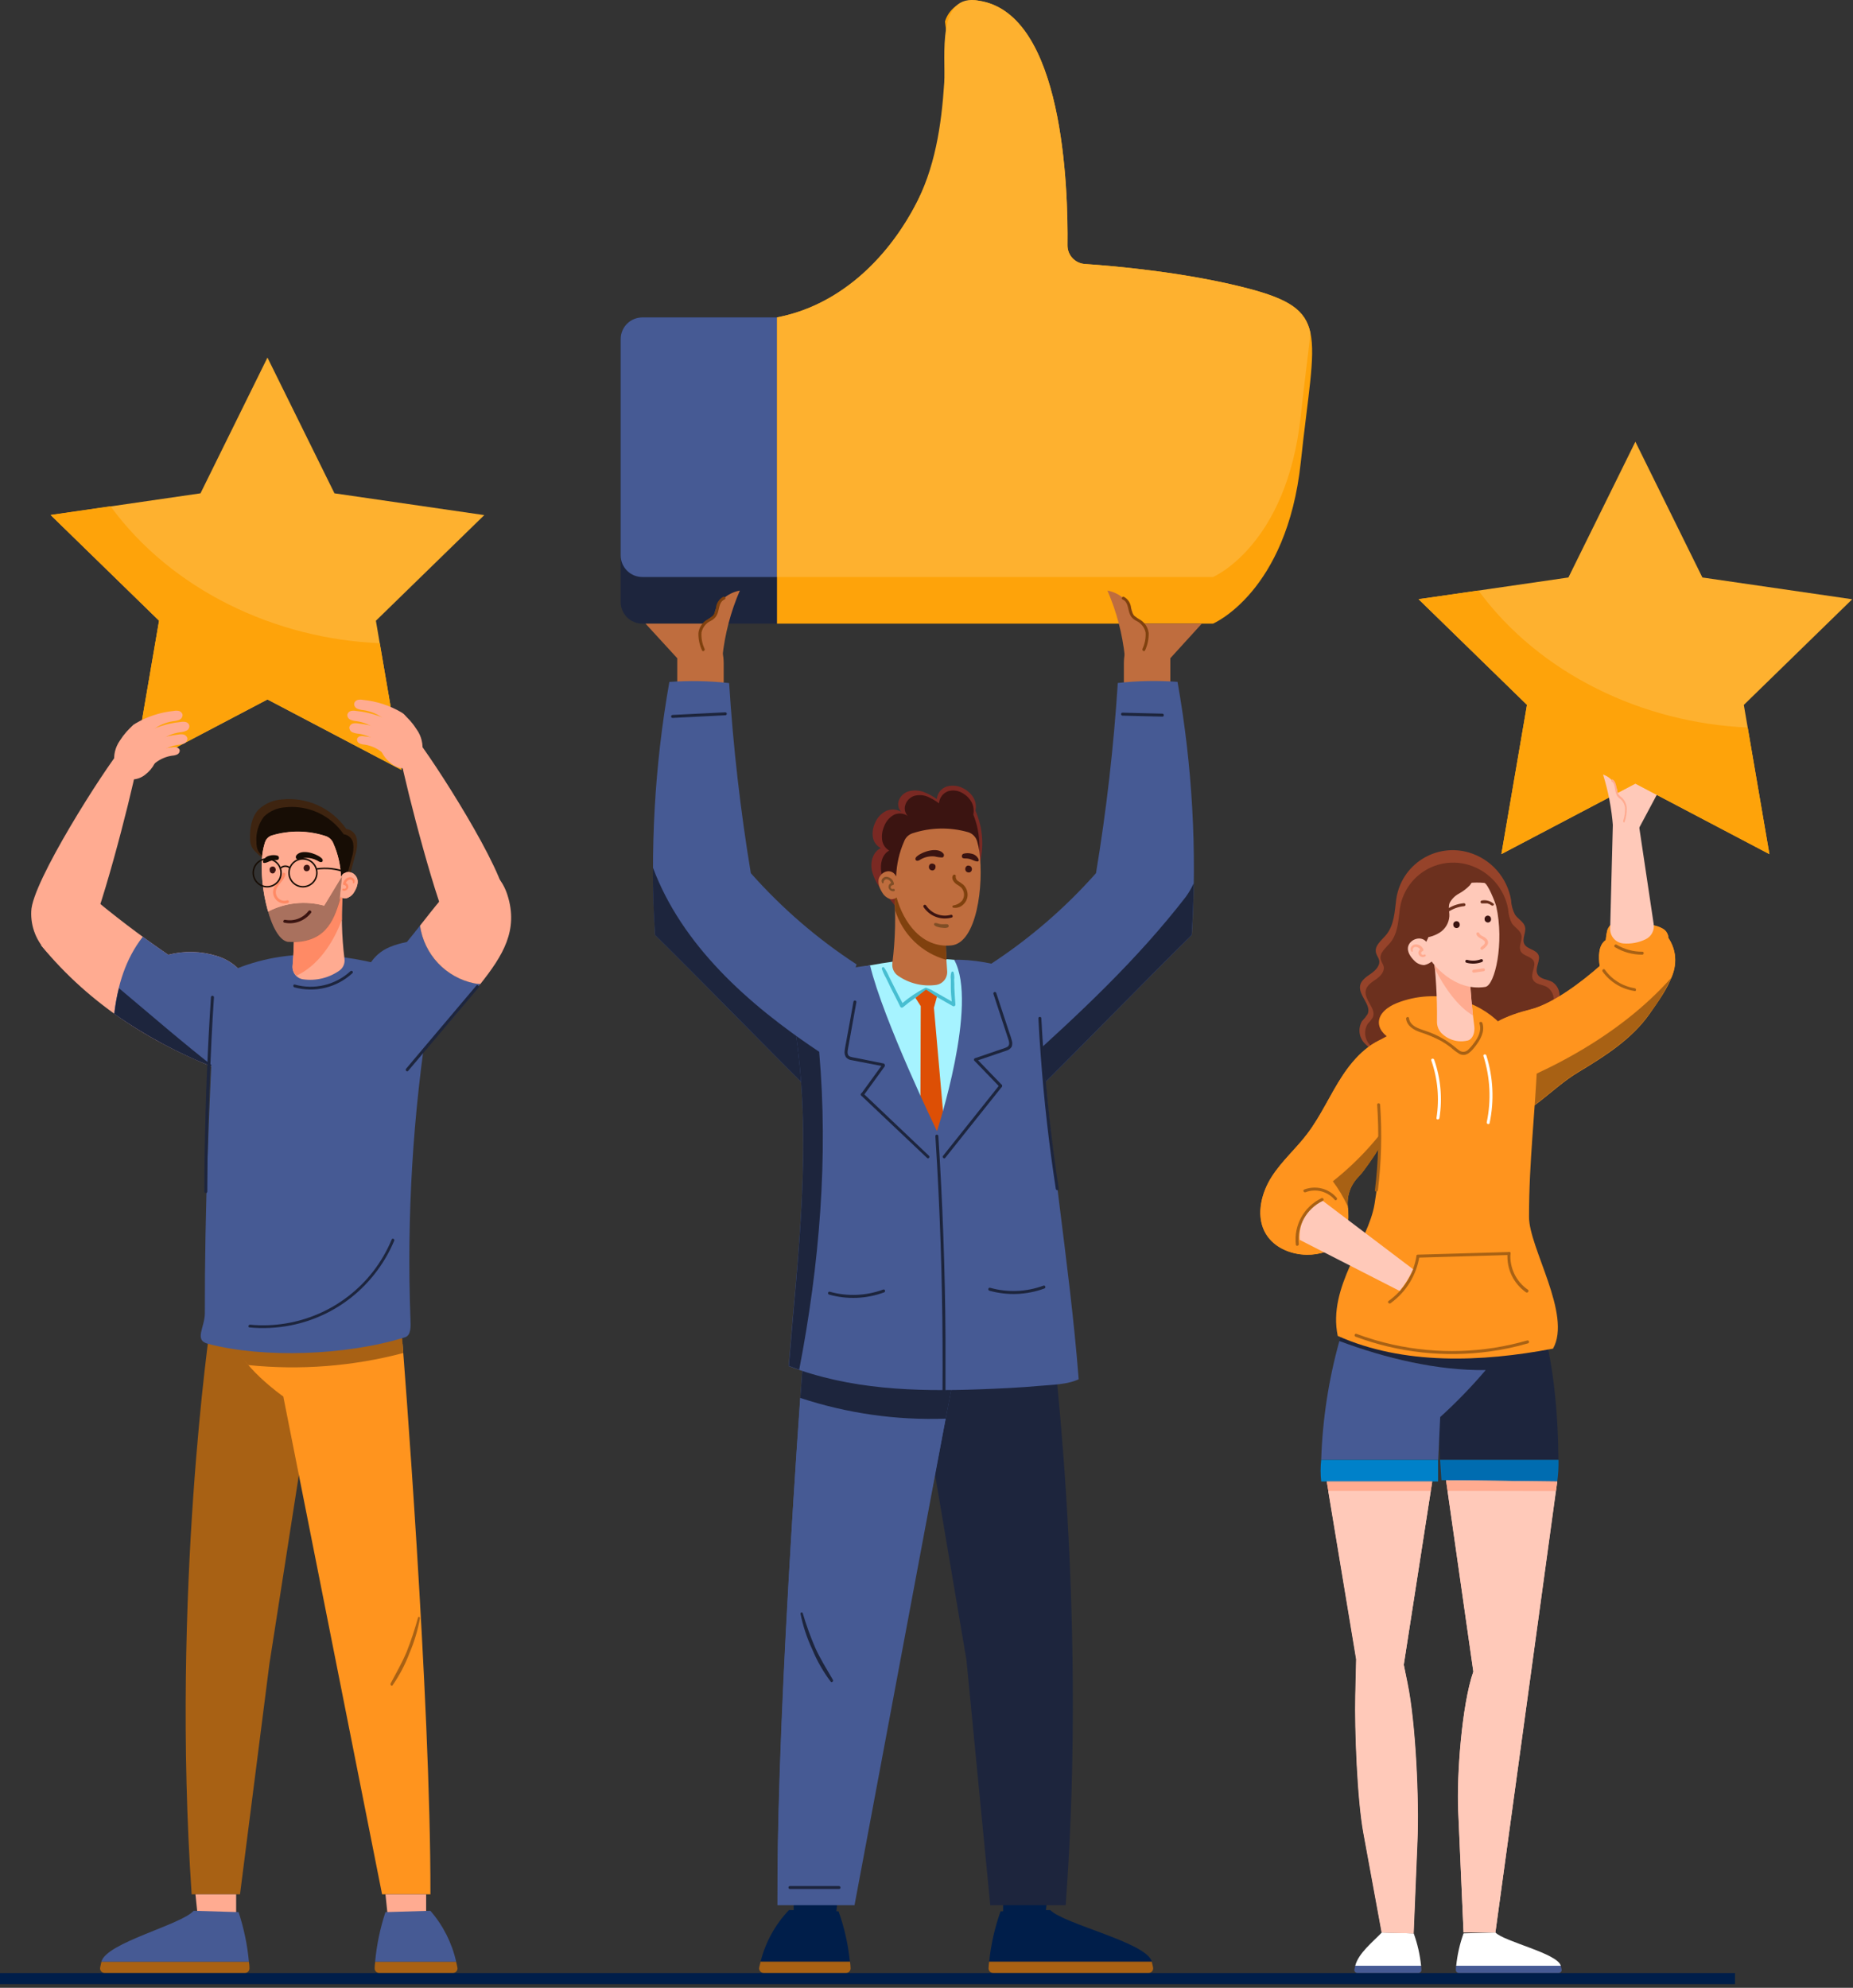 <svg width="399" height="428" viewBox="0 0 399 428" fill="none" xmlns="http://www.w3.org/2000/svg">
<rect x="0" y="0" width="399" height="428" fill="#333333" stroke="none"/>
<g clip-path="url(#clip0_741_6)">
<path d="M167.31 68.34V134.28H138.31C137.074 134.28 135.889 133.789 135.015 132.915C134.141 132.041 133.65 130.856 133.65 129.62V73C133.65 71.764 134.141 70.579 135.015 69.705C135.889 68.831 137.074 68.34 138.31 68.34H167.31Z" fill="#1D253D"/>
<path d="M280.09 99.56C277.09 127.56 261.19 134.28 261.19 134.28H167.31V68.34C193.66 63.28 206.2 30.84 203.48 14.57C203.961 11.271 203.961 7.919 203.48 4.62C203.943 3.1 204.952 1.804 206.312 0.983C207.673 0.161 209.289 -0.128 210.85 0.17C229 3 230 40.59 229.86 52.84C229.858 53.856 230.242 54.834 230.935 55.577C231.627 56.32 232.577 56.772 233.59 56.84C240.51 57.31 255.59 58.67 268.83 62.13C277.51 64.41 281.11 66.68 282.17 71.65C283.3 76.94 281.61 85.17 280.09 99.56Z" fill="#FEA30A"/>
<path d="M167.31 68.34V124.24H138.31C137.074 124.24 135.889 123.749 135.015 122.875C134.141 122.001 133.65 120.816 133.65 119.58V73C133.65 71.764 134.141 70.579 135.015 69.705C135.889 68.831 137.074 68.34 138.31 68.34H167.31Z" fill="#465A94"/>
<path d="M282.17 71.7C281.71 76.28 280.88 82.08 280.09 89.52C277.09 117.52 261.19 124.24 261.19 124.24H167.31V68.34C180.44 65.82 190.67 56.11 196.86 44.64C201.33 36.36 202.72 27.02 203.32 17.76C203.66 12.34 201.55 -1.72 210.85 0.17C229 3 230 40.59 229.86 52.84C229.858 53.856 230.242 54.834 230.935 55.577C231.627 56.32 232.577 56.772 233.59 56.84C240.51 57.31 255.59 58.67 268.83 62.13C277.51 64.46 281.11 66.73 282.17 71.7Z" fill="#FEB12F"/>
<path d="M244.65 134.28H258.78L252 141.73V149.81H242V142.81C242 141.21 242.34 139.628 243 138.17L244.65 134.28Z" fill="#BF6D3E"/>
<path d="M244.25 140.73C245.026 140.352 245.676 139.756 246.121 139.016C246.566 138.276 246.787 137.422 246.758 136.559C246.728 135.696 246.449 134.86 245.954 134.152C245.46 133.444 244.77 132.895 243.97 132.57C243.69 129.81 241.19 127.65 238.46 127.16C240.422 131.687 241.686 136.485 242.21 141.39L244.25 140.73Z" fill="#BF6D3E"/>
<path d="M242 128.5C242.439 128.741 242.81 129.087 243.081 129.508C243.352 129.929 243.513 130.411 243.55 130.91C243.63 131.478 243.835 132.021 244.15 132.5C244.583 132.901 245.071 133.238 245.6 133.5C246.075 133.813 246.477 134.225 246.778 134.709C247.078 135.192 247.27 135.735 247.34 136.3C247.37 137.582 247.107 138.855 246.57 140.02C246.43 140.41 245.86 140.11 246 139.72C246.522 138.62 246.756 137.405 246.68 136.19C246.565 135.645 246.324 135.134 245.977 134.698C245.63 134.263 245.186 133.914 244.68 133.68C244.239 133.462 243.855 133.143 243.56 132.75C243.317 132.356 243.145 131.923 243.05 131.47C242.83 130.59 242.69 129.47 241.72 129.07C241.35 128.93 241.66 128.36 242 128.5Z" fill="#80410E"/>
<path d="M153.11 134.28H139L145.83 141.73V149.81H155.83V142.81C155.826 141.211 155.485 139.63 154.83 138.17L153.11 134.28Z" fill="#BF6D3E"/>
<path d="M213.21 207.65C221.654 202.153 229.319 195.543 236 188C238.248 174.441 239.813 160.777 240.69 147.06C244.96 146.582 249.265 146.499 253.55 146.81C256.737 164.787 257.771 183.079 256.63 201.3C245.28 212.51 233.18 225.03 221.83 236.24L213.21 207.65Z" fill="#465A94"/>
<path d="M255.35 193.09C256.008 192.17 256.578 191.189 257.05 190.16C256.99 193.87 256.85 197.59 256.6 201.32C245.25 212.53 233.15 225.05 221.8 236.26L219.8 229.62C232.36 218.31 244.77 206.76 255.35 193.09Z" fill="#1D253D"/>
<path d="M241.7 153.45L250.28 153.66C250.69 153.66 250.72 154.31 250.28 154.3L241.69 154.09C241.31 154.08 241.28 153.44 241.7 153.45Z" fill="#1D253D"/>
<path d="M184.44 207.65C176.003 202.15 168.345 195.541 161.67 188C159.424 174.447 157.866 160.79 157 147.08C152.727 146.602 148.419 146.518 144.13 146.83C140.951 164.807 139.92 183.099 141.06 201.32C152.4 212.53 164.51 225.05 175.85 236.26L184.44 207.65Z" fill="#465A94"/>
<path d="M176.39 226.47C176.583 228.616 176.737 230.766 176.85 232.92L175.85 236.26C164.51 225.05 152.4 212.53 141.06 201.32C140.727 196.473 140.57 191.633 140.59 186.8C146.8 203.42 160.9 216.15 176.39 226.47Z" fill="#1D253D"/>
<path d="M144.82 153.94L156.18 153.37C156.265 153.37 156.346 153.404 156.406 153.464C156.466 153.524 156.5 153.605 156.5 153.69C156.5 153.775 156.466 153.856 156.406 153.916C156.346 153.976 156.265 154.01 156.18 154.01L144.82 154.58C144.735 154.58 144.654 154.546 144.594 154.486C144.534 154.426 144.5 154.345 144.5 154.26C144.5 154.175 144.534 154.094 144.594 154.034C144.654 153.974 144.735 153.94 144.82 153.94Z" fill="#1D253D"/>
<path d="M170.9 407.66C170.9 409.23 170.9 410.76 170.9 412.22H180.02L180.53 407.66H170.9Z" fill="#001E4A"/>
<path d="M216 407.66C216 409.23 216 410.76 216 412.22H225.11L225.62 407.66H216Z" fill="#001E4A"/>
<path d="M226 283.43C201.85 286.08 198.36 299.9 198.36 299.9L208.11 357.48L213.23 410.22H229.47C234.38 344.28 226 283.43 226 283.43Z" fill="#1D253D"/>
<path d="M204.84 299.11C204.84 299.11 215.59 292.23 216.84 286.2L173.31 287.64C173.31 287.64 167.25 365.4 167.43 407.64H184L204.84 299.11Z" fill="#465A94"/>
<path d="M203.62 305.48L184 410.22H167.4C167.27 378.78 170.59 325.12 172.3 301.02C182.394 304.349 192.998 305.86 203.62 305.48Z" fill="#465A94"/>
<path d="M172.33 301C172.92 292.72 173.33 287.62 173.33 287.62L216.86 286.18C215.61 292.18 204.86 299.09 204.86 299.09L203.64 305.46C193.022 305.839 182.42 304.328 172.33 301Z" fill="#1D253D"/>
<path d="M213.15 292.25C215.28 290.11 217.15 287.67 217.63 285.35L176.89 283.43C176.89 283.43 176.56 287.81 176.4 289.63C188.421 292.528 200.839 293.414 213.15 292.25Z" fill="#1D253D"/>
<path d="M180.56 411.54L169.9 411.25C166.925 414.369 164.812 418.208 163.77 422.39H183C182.639 418.686 181.819 415.042 180.56 411.54Z" fill="#001E4A"/>
<path d="M163.77 422.39C163.67 422.79 163.57 423.19 163.49 423.59C163.455 423.739 163.454 423.894 163.488 424.044C163.522 424.193 163.59 424.332 163.687 424.451C163.784 424.57 163.906 424.665 164.045 424.729C164.185 424.793 164.337 424.824 164.49 424.82H182.15C182.289 424.821 182.427 424.792 182.554 424.736C182.682 424.681 182.797 424.599 182.891 424.496C182.985 424.394 183.057 424.272 183.101 424.141C183.146 424.009 183.162 423.869 183.15 423.73C183.15 423.28 183.08 422.84 183.03 422.39H163.77Z" fill="#A86114"/>
<path d="M215.45 411.54L226.12 411.25C229.12 414.34 246.99 418.25 248.02 422.39H213C213.369 418.687 214.192 415.043 215.45 411.54Z" fill="#001E4A"/>
<path d="M248 422.39C248.1 422.79 248.21 423.19 248.28 423.59C248.315 423.739 248.316 423.894 248.281 424.044C248.247 424.193 248.179 424.332 248.083 424.451C247.986 424.57 247.863 424.665 247.724 424.729C247.585 424.793 247.433 424.824 247.28 424.82H213.87C213.731 424.821 213.593 424.792 213.465 424.736C213.338 424.681 213.223 424.599 213.129 424.496C213.035 424.394 212.963 424.272 212.918 424.141C212.874 424.009 212.857 423.869 212.87 423.73C212.87 423.28 212.95 422.84 212.99 422.39H248Z" fill="#A86114"/>
<path d="M179.35 361.7C178.03 359.43 176.65 357.22 175.55 354.82C174.499 352.384 173.597 349.886 172.85 347.34C172.828 347.282 172.785 347.235 172.73 347.207C172.675 347.179 172.611 347.173 172.551 347.189C172.492 347.205 172.44 347.243 172.407 347.295C172.373 347.347 172.36 347.409 172.37 347.47C172.902 350.108 173.748 352.673 174.89 355.11C175.919 357.604 177.263 359.957 178.89 362.11C179.1 362.34 179.52 362 179.35 361.7Z" fill="#1D253D"/>
<path d="M170.08 406.1H180.66C181.07 406.1 181.1 406.74 180.66 406.74H170.1C169.69 406.74 169.66 406.1 170.08 406.1Z" fill="#1D253D"/>
<path d="M221.69 215.43C221.577 213.997 221.041 212.631 220.151 211.502C219.261 210.374 218.057 209.534 216.69 209.09C210.289 206.896 203.505 206.045 196.76 206.59C190.554 207.08 184.42 208.25 178.47 210.08C174.59 211.23 172.16 214.7 172.75 218.27C176.334 239.648 177.461 261.366 176.11 283C192.11 287.63 207.99 289 223.11 283.71C223.59 261.69 222.72 237.5 221.69 215.43Z" fill="#A6F3FF"/>
<path d="M199.2 212.72C197.456 213.61 195.822 214.701 194.33 215.97C193.68 214.77 193.08 213.54 192.46 212.33C192.12 211.66 191.78 211 191.46 210.33C191.167 209.627 190.802 208.957 190.37 208.33C190.19 208.09 189.82 208.33 189.89 208.61C190.125 209.305 190.43 209.976 190.8 210.61C191.14 211.31 191.49 212 191.8 212.69C192.48 214.05 193.21 215.39 193.85 216.77C193.881 216.821 193.924 216.865 193.974 216.898C194.024 216.93 194.081 216.951 194.141 216.959C194.2 216.967 194.261 216.961 194.318 216.942C194.375 216.923 194.427 216.892 194.47 216.85C196.045 215.511 197.754 214.338 199.57 213.35C200 213.14 199.63 212.5 199.2 212.72Z" fill="#47BED1"/>
<path d="M205.5 212.73C205.5 212.15 205.5 211.57 205.45 210.99C205.533 210.427 205.489 209.853 205.32 209.31C205.297 209.27 205.264 209.238 205.225 209.215C205.185 209.192 205.141 209.18 205.095 209.18C205.049 209.18 205.005 209.192 204.965 209.215C204.926 209.238 204.893 209.27 204.87 209.31C204.696 209.828 204.652 210.381 204.74 210.92C204.74 211.53 204.74 212.13 204.74 212.73C204.74 213.73 204.84 214.66 204.93 215.63L202.53 214.26L201.06 213.44C200.587 213.133 200.072 212.897 199.53 212.74C199.489 212.731 199.445 212.736 199.407 212.753C199.368 212.77 199.336 212.799 199.315 212.836C199.294 212.872 199.285 212.915 199.289 212.957C199.294 212.999 199.312 213.039 199.34 213.07C199.743 213.475 200.209 213.813 200.72 214.07L202.17 214.92C203.17 215.49 204.17 216.07 205.17 216.63C205.225 216.661 205.288 216.677 205.351 216.677C205.414 216.677 205.477 216.66 205.532 216.629C205.587 216.598 205.633 216.553 205.666 216.499C205.699 216.445 205.718 216.383 205.72 216.32C205.64 215.1 205.55 213.92 205.5 212.73Z" fill="#47BED1"/>
<path d="M199.39 213.07L197.12 214.86L198.26 216.64L198.05 276.97L202.55 279.32L206.37 276.97L201.1 216.98L201.75 214.61L199.39 213.07Z" fill="#DD4F05"/>
<path d="M171.35 222.55C170.58 217.4 172.69 211.82 176.85 210.31C180.229 209.041 183.758 208.217 187.35 207.86C190.17 219.59 201.75 243.55 201.75 243.55C201.75 243.55 210.75 216.13 205.46 206.67C208.84 206.5 215.29 207.45 218.68 209.18C221.87 210.81 223.87 216.06 224.11 220.13C225.59 245.3 230.29 271.45 232.27 296.98C229.82 298.13 226.6 298.15 223.96 298.39C219.65 298.78 215.32 298.98 210.96 299.14C196.96 299.66 183.07 299.21 169.82 294.14C171.78 270.2 174.89 246.36 171.35 222.55Z" fill="#465A94"/>
<path d="M176.39 226.47C178.39 249.2 176.45 272.33 172.09 294.92C171.34 294.66 170.6 294.39 169.86 294.11C171.77 270.36 174.86 246.68 171.41 223.03C173.05 224.197 174.71 225.344 176.39 226.47Z" fill="#1D253D"/>
<path d="M209.92 227.86L214.67 226.23L215.86 225.83C216.204 225.729 216.538 225.598 216.86 225.44C217.55 225.06 217.28 224.25 217.08 223.66C216.033 220.44 214.977 217.223 213.91 214.01C213.883 213.929 213.89 213.841 213.928 213.765C213.967 213.689 214.034 213.631 214.115 213.605C214.196 213.578 214.284 213.585 214.36 213.623C214.436 213.662 214.493 213.729 214.52 213.81L217.22 222.01C217.43 222.65 217.68 223.29 217.84 223.94C218.01 224.408 218.01 224.922 217.84 225.39C217.578 225.8 217.171 226.097 216.7 226.22L214.7 226.9L210.1 228.47C210.022 228.484 209.943 228.468 209.876 228.427C209.809 228.385 209.759 228.321 209.737 228.245C209.715 228.17 209.721 228.089 209.755 228.018C209.789 227.947 209.847 227.89 209.92 227.86Z" fill="#1D253D"/>
<path d="M210.33 228L215.69 233.56C215.98 233.86 215.55 234.33 215.26 234.04L209.89 228.47C209.61 228.2 210 227.73 210.33 228Z" fill="#1D253D"/>
<path d="M203.07 248.86L215.24 233.59C215.5 233.27 215.97 233.71 215.71 234.03L203.54 249.3C203.28 249.62 202.81 249.19 203.07 248.86Z" fill="#1D253D"/>
<path d="M190.33 229L185.39 228L184.16 227.76C183.79 227.711 183.426 227.631 183.07 227.52C182.34 227.24 182.49 226.4 182.6 225.79C183.19 222.45 183.8 219.12 184.4 215.79C184.411 215.708 184.39 215.625 184.341 215.558C184.292 215.492 184.219 215.446 184.138 215.432C184.056 215.418 183.972 215.436 183.904 215.482C183.835 215.528 183.787 215.599 183.77 215.68C183.26 218.51 182.77 221.35 182.23 224.18C182.12 224.84 181.96 225.5 181.89 226.18C181.8 226.671 181.888 227.179 182.14 227.61C182.292 227.798 182.48 227.953 182.693 228.066C182.906 228.18 183.139 228.249 183.38 228.27L185.44 228.67L190.22 229.59C190.284 229.579 190.344 229.549 190.39 229.503C190.437 229.457 190.468 229.398 190.48 229.333C190.492 229.269 190.484 229.203 190.457 229.143C190.43 229.084 190.386 229.034 190.33 229Z" fill="#1D253D"/>
<path d="M190 229.21L185.46 235.47C185.22 235.8 185.71 236.21 185.96 235.87L190.49 229.62C190.69 229.28 190.19 228.87 190 229.21Z" fill="#1D253D"/>
<path d="M200 248.83L185.86 235.4C185.56 235.12 185.15 235.62 185.45 235.9L199.63 249.33C199.93 249.61 200.34 249.11 200 248.83Z" fill="#1D253D"/>
<path d="M202.05 244.62C202.51 251.8 202.87 258.99 203.13 266.19C203.39 273.39 203.544 280.587 203.59 287.78C203.59 291.834 203.59 295.887 203.59 299.94C203.59 300.35 202.94 300.38 202.94 299.94C203 292.747 202.96 285.55 202.82 278.35C202.68 271.15 202.437 263.957 202.09 256.77C201.904 252.717 201.677 248.67 201.41 244.63C201.409 244.545 201.441 244.463 201.5 244.402C201.559 244.342 201.64 244.307 201.725 244.305C201.81 244.304 201.892 244.336 201.953 244.395C202.014 244.454 202.049 244.535 202.05 244.62Z" fill="#1D253D"/>
<path d="M213.19 277.28C216.976 278.341 221.001 278.18 224.69 276.82C225.08 276.68 225.27 277.29 224.89 277.43C221.092 278.831 216.949 278.999 213.05 277.91C212.65 277.8 212.79 277.17 213.19 277.28Z" fill="#1D253D"/>
<path d="M178.68 278.13C182.467 279.187 186.491 279.022 190.18 277.66C190.56 277.52 190.76 278.13 190.37 278.27C186.572 279.671 182.429 279.839 178.53 278.75C178.14 278.64 178.28 278 178.68 278.13Z" fill="#1D253D"/>
<path d="M210.82 186.45C211.958 182.511 211.682 178.297 210.04 174.54C210.25 173.597 210.1 172.609 209.62 171.77C209.139 170.961 208.448 170.297 207.62 169.85C207.079 169.523 206.479 169.307 205.854 169.214C205.229 169.121 204.592 169.154 203.98 169.31C203.372 169.484 202.831 169.836 202.426 170.321C202.021 170.806 201.772 171.401 201.71 172.03C200.852 171.44 199.934 170.944 198.97 170.55C197.947 170.166 196.833 170.096 195.77 170.35C195.241 170.486 194.754 170.754 194.356 171.128C193.957 171.502 193.659 171.97 193.49 172.49C193.336 173.013 193.368 173.573 193.581 174.075C193.795 174.577 194.176 174.989 194.66 175.24C194.156 174.778 193.53 174.47 192.857 174.353C192.183 174.236 191.49 174.315 190.86 174.58C189.71 175.141 188.819 176.122 188.37 177.32C187.95 178.236 187.804 179.253 187.95 180.25C188.028 180.748 188.223 181.22 188.518 181.629C188.814 182.037 189.201 182.37 189.65 182.6C187.93 183.45 187.37 185.6 187.73 187.44C188.213 189.322 189.178 191.045 190.53 192.44C191.869 193.812 193.035 195.344 194 197L210.82 186.45Z" fill="#7A2923"/>
<path d="M210.27 186.85C211.277 183.055 211.035 179.037 209.58 175.39C209.763 174.479 209.629 173.534 209.2 172.71C208.785 171.946 208.17 171.31 207.42 170.87C206.951 170.556 206.419 170.347 205.862 170.257C205.304 170.167 204.734 170.199 204.19 170.35C203.639 170.543 203.156 170.893 202.801 171.357C202.445 171.82 202.233 172.377 202.19 172.96C201.434 172.403 200.619 171.93 199.76 171.55C198.858 171.171 197.856 171.101 196.91 171.35C196.431 171.499 195.997 171.765 195.648 172.125C195.298 172.485 195.045 172.927 194.91 173.41C194.768 173.9 194.788 174.424 194.968 174.902C195.149 175.379 195.479 175.786 195.91 176.06C195.48 175.619 194.926 175.322 194.321 175.207C193.716 175.093 193.091 175.167 192.53 175.42C191.491 175.987 190.705 176.927 190.33 178.05C189.951 178.942 189.82 179.92 189.95 180.88C190.015 181.348 190.185 181.794 190.449 182.186C190.712 182.577 191.061 182.904 191.47 183.14C189.93 183.96 189.47 185.98 189.76 187.8C190.172 189.578 191.029 191.223 192.25 192.58C193.456 193.921 194.496 195.402 195.35 196.99L210.27 186.85Z" fill="#3B1411"/>
<path d="M192.51 191.79C192.921 196.985 192.8 202.209 192.15 207.38C192.085 207.893 192.161 208.414 192.368 208.888C192.576 209.362 192.909 209.77 193.33 210.07C195.736 211.756 198.69 212.47 201.6 212.07C202.297 211.957 202.926 211.585 203.361 211.029C203.797 210.473 204.007 209.774 203.95 209.07C203.676 205.744 203.582 202.406 203.67 199.07C200.769 195.574 196.879 193.037 192.51 191.79Z" fill="#BF6D3E"/>
<path d="M203.67 199C200.759 195.53 196.87 193.017 192.51 191.79C192.623 193.163 192.693 194.533 192.72 195.9C193.5 198.488 194.927 200.835 196.866 202.719C198.804 204.604 201.19 205.963 203.8 206.67C203.66 204.15 203.61 201.66 203.67 199Z" fill="#80410E"/>
<path d="M210.88 183.33C211.88 190.58 210.33 202.99 204.88 203.56C198.45 204.22 194.5 198.5 193.06 193.22C193.06 193.31 192.48 193.66 191.85 193.62C191.116 193.433 190.481 192.976 190.07 192.34C189.41 191.34 188.75 189.84 189.45 188.71C190.3 187.36 192.17 187.09 192.97 188.71C193.05 186.11 193.631 183.55 194.68 181.17C194.826 180.77 195.058 180.408 195.361 180.109C195.663 179.81 196.029 179.581 196.43 179.44C200.333 178.144 204.537 178.056 208.49 179.19C208.952 179.336 209.37 179.595 209.705 179.945C210.041 180.294 210.283 180.723 210.41 181.19C210.617 181.891 210.775 182.606 210.88 183.33Z" fill="#BF6D3E"/>
<path d="M203.13 183.78C201.96 182.3 198.75 183.32 197.57 184.28C197.35 184.45 197.09 184.67 197.12 184.98C197.12 185.058 197.145 185.133 197.192 185.194C197.239 185.256 197.305 185.3 197.38 185.32C197.74 185.43 198.09 185.12 198.38 184.97C199.274 184.492 200.292 184.296 201.3 184.41C201.819 184.547 202.353 184.621 202.89 184.63C203.32 184.57 203.33 184 203.13 183.78Z" fill="#3B1411"/>
<path d="M201.42 186.38C201.39 186.292 201.338 186.213 201.27 186.15C201.198 186.073 201.103 186.021 201 186C200.916 185.959 200.824 185.939 200.73 185.94H200.54C200.419 185.97 200.308 186.032 200.22 186.12L200.11 186.27C200.051 186.377 200.02 186.498 200.02 186.62V186.7C200.01 186.797 200.031 186.895 200.08 186.98C200.107 187.064 200.156 187.14 200.22 187.2C200.285 187.266 200.364 187.317 200.45 187.35C200.535 187.399 200.633 187.42 200.73 187.41H200.92C201.037 187.372 201.143 187.307 201.23 187.22L201.34 187.08C201.408 186.972 201.443 186.847 201.44 186.72V186.64C201.451 186.553 201.444 186.464 201.42 186.38Z" fill="#3B1411"/>
<path d="M209.21 186.82C209.183 186.733 209.135 186.654 209.07 186.59C209.006 186.526 208.927 186.478 208.84 186.45C208.755 186.402 208.658 186.378 208.56 186.38H208.37C208.252 186.41 208.145 186.472 208.06 186.56L207.95 186.71C207.882 186.818 207.848 186.943 207.85 187.07V187.14C207.85 187.237 207.87 187.332 207.91 187.42C207.941 187.508 207.992 187.587 208.06 187.65C208.122 187.717 208.202 187.766 208.29 187.79C208.371 187.839 208.466 187.86 208.56 187.85H208.75C208.87 187.816 208.979 187.755 209.07 187.67L209.18 187.52C209.243 187.41 209.278 187.287 209.28 187.16V187.09C209.28 186.995 209.256 186.902 209.21 186.82Z" fill="#3B1411"/>
<path d="M210.62 184.81C210.464 184.551 210.255 184.328 210.007 184.156C209.759 183.983 209.477 183.865 209.18 183.81C208.629 183.665 208.051 183.665 207.5 183.81C207.376 183.843 207.269 183.92 207.199 184.027C207.129 184.134 207.101 184.263 207.12 184.39C207.12 184.83 207.54 184.84 207.88 184.84C208.339 184.837 208.794 184.921 209.22 185.09C209.5 185.21 211.02 185.97 210.71 185.01C210.688 184.94 210.657 184.873 210.62 184.81Z" fill="#3B1411"/>
<path d="M204 199C203.768 198.97 203.532 198.97 203.3 199C203.097 199.011 202.893 199.011 202.69 199C202.48 199 202.27 198.92 202.06 198.87C201.843 198.784 201.613 198.737 201.38 198.73C201.327 198.733 201.276 198.751 201.232 198.782C201.189 198.813 201.156 198.855 201.136 198.905C201.116 198.954 201.11 199.008 201.12 199.06C201.129 199.113 201.154 199.161 201.19 199.2C201.371 199.381 201.6 199.505 201.85 199.56C202.074 199.638 202.305 199.695 202.54 199.73C202.785 199.769 203.032 199.792 203.28 199.8C203.552 199.83 203.826 199.792 204.08 199.69C204.148 199.656 204.203 199.602 204.239 199.535C204.275 199.468 204.289 199.392 204.281 199.317C204.272 199.242 204.24 199.171 204.19 199.114C204.14 199.058 204.074 199.018 204 199Z" fill="#804E26"/>
<path d="M192.36 191.4C192.302 191.42 192.24 191.429 192.178 191.424C192.116 191.42 192.056 191.404 192.001 191.376C191.946 191.348 191.897 191.309 191.858 191.261C191.818 191.214 191.788 191.159 191.77 191.1C191.763 191.036 191.771 190.971 191.794 190.91C191.816 190.849 191.853 190.795 191.9 190.75C191.936 190.702 191.983 190.662 192.037 190.635C192.09 190.607 192.15 190.592 192.21 190.59C192.254 190.591 192.297 190.581 192.336 190.561C192.375 190.542 192.409 190.513 192.436 190.478C192.462 190.443 192.48 190.403 192.487 190.36C192.495 190.316 192.492 190.272 192.48 190.23C192.412 189.827 192.204 189.461 191.893 189.196C191.583 188.931 191.188 188.784 190.78 188.78C190.588 188.794 190.404 188.859 190.246 188.968C190.088 189.077 189.961 189.226 189.88 189.4C189.815 189.571 189.815 189.759 189.88 189.93C189.88 190.04 190.04 190.3 190.18 190.17C190.32 190.04 190.24 189.97 190.27 189.87C190.3 189.763 190.347 189.662 190.41 189.57C190.474 189.479 190.562 189.407 190.664 189.363C190.767 189.319 190.88 189.304 190.99 189.32C191.197 189.36 191.389 189.454 191.548 189.593C191.706 189.732 191.824 189.91 191.89 190.11C191.685 190.195 191.517 190.351 191.418 190.549C191.319 190.748 191.295 190.975 191.35 191.19C191.424 191.434 191.589 191.64 191.81 191.766C192.031 191.893 192.292 191.93 192.54 191.87C192.79 191.78 192.66 191.29 192.36 191.4Z" fill="#804E26"/>
<path d="M207.42 190.49C207.07 190.21 206.703 189.953 206.32 189.72C206.132 189.609 205.982 189.443 205.889 189.245C205.797 189.047 205.765 188.826 205.8 188.61C205.8 188.27 205.38 188.23 205.22 188.45C204.73 189.13 205.39 189.98 205.93 190.37C206.283 190.57 206.618 190.801 206.93 191.06C207.182 191.316 207.37 191.628 207.48 191.97C207.587 192.307 207.611 192.665 207.55 193.013C207.489 193.361 207.345 193.689 207.13 193.97C206.635 194.513 205.967 194.867 205.24 194.97C205.191 194.985 205.147 195.015 205.116 195.057C205.085 195.098 205.069 195.149 205.069 195.2C205.069 195.252 205.085 195.302 205.116 195.344C205.147 195.385 205.191 195.415 205.24 195.43C205.629 195.503 206.03 195.48 206.408 195.363C206.786 195.246 207.13 195.039 207.41 194.76C207.711 194.49 207.951 194.158 208.113 193.787C208.276 193.416 208.356 193.015 208.35 192.61C208.343 192.213 208.257 191.821 208.098 191.457C207.938 191.093 207.708 190.764 207.42 190.49Z" fill="#80410E"/>
<path d="M205 197.54C203.874 197.873 202.671 197.836 201.568 197.434C200.465 197.033 199.519 196.289 198.87 195.31C198.824 195.239 198.808 195.152 198.825 195.068C198.843 194.985 198.894 194.912 198.965 194.865C199.037 194.819 199.124 194.803 199.207 194.821C199.291 194.838 199.364 194.889 199.41 194.96C199.977 195.826 200.806 196.487 201.776 196.847C202.746 197.207 203.806 197.247 204.8 196.96C204.869 196.957 204.937 196.977 204.994 197.015C205.051 197.054 205.094 197.11 205.117 197.176C205.139 197.241 205.14 197.312 205.119 197.377C205.098 197.443 205.056 197.5 205 197.54Z" fill="#3B1411"/>
<path d="M224.23 219.26C224.73 228.86 225.6 238.427 226.84 247.96C227.19 250.63 227.57 253.29 227.98 255.96C228.04 256.36 227.4 256.39 227.34 255.96C225.88 246.473 224.8 236.93 224.1 227.33C223.9 224.64 223.73 221.96 223.59 219.27C223.589 219.185 223.621 219.103 223.68 219.042C223.739 218.981 223.82 218.946 223.905 218.945C223.99 218.944 224.072 218.976 224.133 219.035C224.194 219.094 224.229 219.175 224.23 219.26Z" fill="#1D253D"/>
<path d="M153.51 140.73C152.734 140.351 152.085 139.754 151.64 139.014C151.196 138.273 150.976 137.419 151.007 136.556C151.037 135.693 151.318 134.857 151.813 134.15C152.309 133.442 152.999 132.894 153.8 132.57C154.07 129.81 156.57 127.65 159.31 127.16C157.348 131.687 156.084 136.485 155.56 141.39L153.51 140.73Z" fill="#BF6D3E"/>
<path d="M155.73 128.5C155.289 128.739 154.915 129.085 154.643 129.506C154.37 129.927 154.208 130.41 154.17 130.91C154.094 131.479 153.889 132.023 153.57 132.5C153.139 132.899 152.654 133.236 152.13 133.5C151.651 133.81 151.247 134.221 150.947 134.705C150.646 135.189 150.456 135.734 150.39 136.3C150.355 137.583 150.619 138.856 151.16 140.02C151.3 140.41 151.87 140.11 151.72 139.72C151.2 138.619 150.97 137.404 151.05 136.19C151.164 135.645 151.405 135.133 151.752 134.698C152.099 134.262 152.544 133.913 153.05 133.68C153.492 133.465 153.877 133.146 154.17 132.75C154.421 132.359 154.597 131.925 154.69 131.47C154.91 130.59 155.05 129.47 156.02 129.07C156.41 128.93 156.11 128.36 155.73 128.5Z" fill="#80410E"/>
<path d="M316.37 183.58C318.665 184.275 320.722 185.593 322.311 187.389C323.9 189.185 324.959 191.387 325.37 193.75C325.415 194.855 325.702 195.937 326.21 196.92C326.87 197.92 328.13 198.47 328.39 199.62C328.65 200.77 327.66 202.18 328.24 203.28C328.82 204.38 330.64 204.41 331.24 205.55C331.84 206.69 330.45 208.37 331.02 209.65C331.59 210.93 333.2 210.8 334.3 211.46C334.785 211.791 335.178 212.24 335.442 212.765C335.706 213.29 335.833 213.873 335.81 214.46C335.742 215.645 335.4 216.799 334.81 217.83C331.65 224.08 325.22 228.34 318.36 229.74C311.5 231.14 304.27 229.91 297.81 227.2C296.231 226.646 294.812 225.712 293.68 224.48C293.139 223.844 292.81 223.055 292.74 222.222C292.67 221.39 292.862 220.557 293.29 219.84C293.733 219.395 294.128 218.906 294.47 218.38C295.4 216.38 292.47 214.38 292.87 212.19C293.11 211.02 294.25 210.31 295.23 209.62C296.21 208.93 297.23 207.89 296.96 206.73C296.83 206.15 296.41 205.73 296.28 205.1C295.93 203.62 297.48 202.48 298.46 201.31C300.2 199.22 300.31 196.31 300.65 193.58C300.902 191.829 301.53 190.152 302.49 188.666C303.45 187.18 304.72 185.919 306.213 184.97C307.706 184.02 309.387 183.404 311.14 183.164C312.893 182.924 314.677 183.066 316.37 183.58Z" fill="#96432A"/>
<path d="M316.25 186.23C318.417 186.882 320.361 188.124 321.862 189.818C323.363 191.512 324.363 193.59 324.75 195.82C324.8 196.866 325.072 197.888 325.55 198.82C326.18 199.73 327.36 200.29 327.6 201.37C327.84 202.45 326.92 203.78 327.46 204.83C328 205.88 329.73 205.89 330.26 206.96C330.79 208.03 329.51 209.63 330.05 210.84C330.59 212.05 332.11 211.92 333.14 212.54C333.602 212.853 333.977 213.279 334.227 213.778C334.478 214.277 334.596 214.832 334.57 215.39C334.516 216.512 334.197 217.605 333.64 218.58C330.64 224.47 324.64 228.49 318.13 229.81C311.62 231.13 304.84 229.97 298.74 227.42C297.248 226.903 295.911 226.019 294.85 224.85C294.336 224.253 294.024 223.51 293.957 222.725C293.891 221.94 294.074 221.155 294.48 220.48C294.892 220.055 295.263 219.593 295.59 219.1C296.47 217.21 293.66 215.3 294.08 213.26C294.31 212.16 295.38 211.48 296.31 210.84C297.24 210.2 298.17 209.2 297.94 208.1C297.82 207.56 297.42 207.1 297.3 206.57C296.97 205.17 298.43 204.09 299.35 202.99C301 200.99 301.1 198.25 301.42 195.71C301.653 194.054 302.241 192.468 303.145 191.061C304.048 189.654 305.246 188.46 306.655 187.559C308.063 186.659 309.65 186.073 311.307 185.844C312.963 185.615 314.649 185.746 316.25 186.23Z" fill="#6C301E"/>
<path d="M359.26 202C359.244 201.593 359.125 201.196 358.916 200.847C358.706 200.497 358.412 200.206 358.06 200C357.344 199.594 356.556 199.329 355.74 199.22C353.379 198.769 350.983 198.531 348.58 198.51C347.977 198.504 347.392 198.71 346.926 199.092C346.459 199.474 346.142 200.008 346.03 200.6C345.898 201.206 345.808 201.821 345.76 202.44C344.13 203.56 344.19 206.08 344.46 208.04C340.67 211.39 334.46 216.14 329.56 217.38C324.66 218.62 319.4 220.68 317.04 225.16C315.41 228.26 315.48 231.96 315.63 235.46C315.74 238.02 316 240.91 319.36 241.74C320.423 241.98 321.527 241.98 322.59 241.74C329.46 240.41 333.85 234.47 339.83 230.88C345.54 227.44 351.35 223.78 355.18 218.33C359.01 212.88 362.9 207.53 359.26 202Z" fill="#FF941E"/>
<path d="M359.86 210.57C360.515 209.204 360.805 207.692 360.7 206.181C360.594 204.67 360.098 203.212 359.26 201.95C359.244 201.543 359.125 201.146 358.916 200.797C358.706 200.447 358.412 200.156 358.06 199.95C357.344 199.544 356.556 199.279 355.74 199.17C353.379 198.719 350.983 198.481 348.58 198.46C347.977 198.454 347.392 198.66 346.926 199.042C346.459 199.424 346.142 199.958 346.03 200.55C345.898 201.157 345.808 201.771 345.76 202.39C344.13 203.51 344.19 206.03 344.46 207.99C340.67 211.34 334.46 216.09 329.56 217.33C324.66 218.57 319.4 220.63 317.04 225.11C315.41 228.21 315.48 231.91 315.63 235.41C315.63 235.98 315.69 236.57 315.76 237.15C331.91 231.8 348.38 223.41 359.86 210.57Z" fill="#FF941E"/>
<path d="M315.76 237.13C316.01 239.13 316.76 241.02 319.36 241.67C320.423 241.91 321.526 241.91 322.59 241.67C329.46 240.34 333.85 234.4 339.83 230.81C345.54 227.37 351.35 223.71 355.18 218.26C357.02 215.87 358.589 213.285 359.86 210.55C348.38 223.41 331.91 231.8 315.76 237.13Z" fill="#A86114"/>
<path d="M347.29 177.46L346.71 199.93C346.682 200.729 346.962 201.508 347.492 202.106C348.023 202.703 348.763 203.074 349.56 203.14C351.216 203.273 352.877 202.959 354.37 202.23C354.969 201.939 355.458 201.462 355.766 200.872C356.073 200.282 356.184 199.608 356.08 198.95L352.81 177.05C350.96 176.926 349.101 177.064 347.29 177.46Z" fill="#FFC9B9"/>
<path d="M352 212.78C350.714 212.576 349.482 212.117 348.376 211.43C347.27 210.743 346.313 209.842 345.56 208.78C345.32 208.44 344.85 208.88 345.09 209.21C345.9 210.329 346.926 211.275 348.108 211.991C349.289 212.708 350.603 213.18 351.97 213.38C352.36 213.49 352.38 212.84 352 212.78Z" fill="#A86114"/>
<path d="M353.65 204.92C351.694 204.932 349.772 204.41 348.09 203.41C347.74 203.2 347.39 203.74 347.75 203.95C349.525 205.008 351.554 205.564 353.62 205.56C354 205.56 354.06 204.92 353.65 204.92Z" fill="#A86114"/>
<path d="M313.9 215.2C309.577 214.059 305.004 214.321 300.84 215.95C298.91 216.71 296.84 218.18 296.91 220.26C296.98 222.06 298.65 223.34 300.24 224.2C306.171 227.366 313.043 228.292 319.6 226.81C322.75 226.08 325.89 223.46 323.06 220.4C320.537 217.865 317.37 216.067 313.9 215.2Z" fill="#FF941E"/>
<path d="M300.13 223C295.54 223.73 291.83 227.46 289.13 231.55C286.43 235.64 284.44 240.27 281.49 244.14C279.07 247.33 276.03 249.96 273.86 253.35C271.69 256.74 270.5 261.35 272.26 265.01C273.94 268.49 277.84 270.11 281.46 270.15C284.1 270.15 286.92 269.42 288.64 267.24C289.885 265.498 290.483 263.376 290.33 261.24C290.33 260.81 290.33 260.38 290.23 259.95C290.089 258.75 290.222 257.534 290.619 256.392C291.015 255.251 291.665 254.214 292.52 253.36C293.035 252.826 293.507 252.25 293.93 251.64C296.93 247.51 299.65 243.09 301.08 238.08C302.51 233.07 302.59 227.54 300.13 223Z" fill="#FF941E"/>
<path d="M300.67 239.44C300.82 239.01 300.96 238.58 301.09 238.14C302.51 233.14 302.59 227.54 300.09 223.03C295.5 223.76 291.79 227.49 289.09 231.58C286.39 235.67 284.4 240.3 281.45 244.17C279.03 247.36 275.99 249.99 273.82 253.38C271.65 256.77 270.46 261.38 272.22 265.04C273.9 268.52 277.8 270.14 281.42 270.18C284.06 270.18 286.88 269.45 288.6 267.27C289.845 265.528 290.443 263.406 290.29 261.27C290.29 260.84 290.29 260.41 290.19 259.98C290.185 259.884 290.185 259.787 290.19 259.69C289.308 257.796 288.236 255.997 286.99 254.32C292.312 250.119 296.93 245.096 300.67 239.44Z" fill="#FF941E"/>
<path d="M287 254.35C288.246 256.027 289.318 257.826 290.2 259.72C290.106 258.565 290.264 257.404 290.663 256.316C291.061 255.228 291.692 254.24 292.51 253.42C293.025 252.885 293.497 252.31 293.92 251.7C296.762 247.972 299.031 243.839 300.65 239.44C296.922 245.104 292.314 250.137 287 254.35Z" fill="#A86114"/>
<path d="M319.91 295C322.38 292 324.45 288.93 324.82 286.66L291.77 280.57C290.77 283.26 289.2 285.99 288.4 288.75C298.35 292.47 309.48 295.13 319.91 295Z" fill="#1D253D"/>
<path d="M315.14 416.28L322 416.09C323.91 418.09 335.41 420.58 336.08 423.26H313.56C313.801 420.878 314.331 418.534 315.14 416.28Z" fill="white"/>
<path d="M336.08 423.26C336.14 423.51 336.21 423.77 336.26 424.03C336.279 424.125 336.277 424.224 336.254 424.318C336.231 424.412 336.187 424.5 336.126 424.576C336.065 424.651 335.988 424.712 335.9 424.754C335.813 424.797 335.717 424.819 335.62 424.82H314.13C314.04 424.821 313.951 424.802 313.869 424.766C313.787 424.731 313.713 424.678 313.652 424.613C313.591 424.547 313.544 424.469 313.514 424.384C313.485 424.3 313.473 424.21 313.48 424.12C313.48 423.83 313.48 423.54 313.56 423.26H336.08Z" fill="#465A94"/>
<path d="M331.92 284.53C321.97 288.25 317.37 286.8 306.92 286.66C306.01 292.55 309.66 305.12 309.66 305.12L310.08 314.33H335.58C335.48 303.89 334.48 293.43 331.92 284.53Z" fill="#1D253D"/>
<path d="M310.09 314.33L310.38 318.7L335.32 318.99C335.535 317.447 335.626 315.888 335.59 314.33H310.09Z" fill="#006CB0"/>
<path d="M304.41 416.28L297.55 416.09C295.64 418.09 292.48 420.58 291.82 423.26H306C305.756 420.877 305.222 418.533 304.41 416.28Z" fill="white"/>
<path d="M291.82 423.26C291.75 423.51 291.69 423.77 291.64 424.03C291.619 424.125 291.62 424.223 291.642 424.317C291.664 424.412 291.706 424.5 291.767 424.576C291.827 424.651 291.904 424.713 291.991 424.755C292.078 424.797 292.173 424.82 292.27 424.82H305.42C305.51 424.821 305.599 424.802 305.681 424.766C305.763 424.731 305.837 424.678 305.899 424.613C305.96 424.547 306.006 424.469 306.036 424.384C306.065 424.3 306.077 424.21 306.07 424.12C306.07 423.83 306.02 423.54 305.99 423.26H291.82Z" fill="#465A94"/>
<path d="M310.11 305.12C313.591 301.961 316.865 298.581 319.91 295C309.48 295.13 298.35 292.47 288.4 288.75C286.078 297.089 284.765 305.678 284.49 314.33H309.68L310.11 305.12Z" fill="#465A94"/>
<path d="M284.49 314.33C284.32 315.879 284.32 317.441 284.49 318.99H309.66V314.33H284.49Z" fill="#0081C9"/>
<path d="M329.24 262C329.24 249.77 330.57 239.85 331.06 227.62C331.11 226.28 330.69 224.75 329.52 224.15C312.05 215.23 299.14 222.46 296.29 224.52C295.576 225.048 295.045 225.786 294.77 226.63C294.496 227.475 294.492 228.384 294.76 229.23C297.94 239.38 297.67 248.77 295.98 259.23C294.66 267.43 285.83 277.06 288.05 287.64C302.12 293.94 318.98 293.32 334.41 290.38C338.51 283.05 329.21 268.66 329.24 262Z" fill="#FF941E"/>
<path d="M308.54 204.58C309.187 209.664 309.481 214.786 309.42 219.91C309.4 220.386 309.479 220.86 309.651 221.304C309.823 221.748 310.085 222.152 310.42 222.49C311.154 223.211 312.061 223.732 313.054 224.002C314.047 224.271 315.092 224.281 316.09 224.03C317.09 223.74 317.63 222.38 317.45 220.95C317.02 217.67 316.74 214.54 316.54 211.12C314.67 208.115 311.857 205.815 308.54 204.58Z" fill="#FFC9B9"/>
<path d="M316.52 211.12C314.65 208.115 311.837 205.815 308.52 204.58C308.69 205.92 308.84 207.26 308.96 208.58C311.02 212.69 313.96 216.77 317.14 218.63C316.88 216.18 316.67 213.73 316.52 211.12Z" fill="#FFAB90"/>
<path d="M328.86 288.62C324.18 289.97 319.349 290.729 314.48 290.88C309.61 291.027 304.74 290.573 299.98 289.53C297.299 288.94 294.662 288.161 292.09 287.2C291.7 287.05 291.5 287.66 291.89 287.81C296.485 289.523 301.275 290.658 306.15 291.19C311.05 291.726 315.997 291.655 320.88 290.98C323.625 290.599 326.338 290.021 329 289.25C329.4 289.14 329.26 288.51 328.86 288.62Z" fill="#A86114"/>
<path d="M322.17 195.1C323.96 202.99 321.91 212.18 319.82 212.5C312.92 213.57 308.33 207.12 308.28 207.04C307.812 207.413 307.265 207.674 306.68 207.8C305.936 207.787 305.223 207.499 304.68 206.99C303.83 206.2 302.84 204.9 303.25 203.66C303.75 202.17 306 201.44 307.12 202.78C309.22 198.7 307.41 196.58 307.32 193.61C310.835 190.962 315.206 189.711 319.59 190.1C320.33 190.15 322 194.37 322.17 195.1Z" fill="#FFC9B9"/>
<path d="M314.18 198.64C314.131 198.56 314.062 198.494 313.98 198.45C313.82 198.356 313.63 198.327 313.45 198.37L313.28 198.44C313.172 198.499 313.083 198.585 313.02 198.69L312.95 198.85C312.915 198.971 312.915 199.099 312.95 199.22V199.29C312.967 199.382 313.008 199.469 313.07 199.54C313.115 199.617 313.181 199.679 313.26 199.72C313.337 199.773 313.426 199.804 313.52 199.81C313.609 199.83 313.701 199.83 313.79 199.81L313.97 199.74C314.075 199.678 314.164 199.592 314.23 199.49L314.3 199.33C314.335 199.209 314.335 199.081 314.3 198.96V198.89C314.283 198.797 314.241 198.711 314.18 198.64Z" fill="#3B1411"/>
<path d="M320.92 197.45C320.875 197.371 320.81 197.305 320.73 197.26C320.655 197.211 320.569 197.18 320.48 197.17C320.388 197.145 320.292 197.145 320.2 197.17L320.02 197.24C319.918 197.299 319.833 197.381 319.77 197.48L319.69 197.65C319.66 197.772 319.66 197.899 319.69 198.02V198.09C319.724 198.223 319.796 198.343 319.897 198.436C319.998 198.528 320.125 198.589 320.26 198.61C320.352 198.635 320.448 198.635 320.54 198.61L320.71 198.55C320.817 198.491 320.907 198.405 320.97 198.3L321.04 198.13C321.075 198.013 321.075 197.888 321.04 197.77V197.69C321.024 197.6 320.983 197.517 320.92 197.45Z" fill="#3B1411"/>
<path d="M306.68 205.54C306.629 205.573 306.572 205.596 306.512 205.607C306.452 205.618 306.39 205.617 306.331 205.604C306.271 205.591 306.215 205.566 306.165 205.531C306.115 205.496 306.072 205.451 306.04 205.4C306.015 205.343 306.002 205.282 306.002 205.22C306.002 205.158 306.015 205.097 306.04 205.04C306.064 204.983 306.1 204.932 306.147 204.892C306.194 204.852 306.25 204.824 306.31 204.81C306.35 204.797 306.387 204.776 306.418 204.747C306.45 204.719 306.474 204.684 306.49 204.644C306.507 204.605 306.514 204.563 306.512 204.521C306.51 204.479 306.499 204.437 306.48 204.4C306.322 204.021 306.033 203.711 305.666 203.528C305.299 203.344 304.878 203.299 304.48 203.4C304.299 203.457 304.136 203.561 304.007 203.702C303.879 203.842 303.79 204.014 303.75 204.2C303.721 204.377 303.749 204.559 303.83 204.72C303.83 204.82 304.07 205.04 304.18 204.88C304.29 204.72 304.18 204.68 304.18 204.57C304.188 204.46 304.211 204.353 304.25 204.25C304.289 204.149 304.355 204.06 304.442 203.995C304.529 203.929 304.632 203.89 304.74 203.88C304.949 203.866 305.157 203.911 305.342 204.008C305.527 204.105 305.682 204.251 305.79 204.43C305.613 204.559 305.488 204.747 305.439 204.96C305.389 205.173 305.418 205.396 305.52 205.59C305.651 205.803 305.857 205.959 306.098 206.028C306.339 206.096 306.596 206.072 306.82 205.96C307.18 205.81 306.94 205.38 306.68 205.54Z" fill="#FFAB90"/>
<path d="M315.18 194.48C313.728 194.618 312.343 195.159 311.18 196.04C310.85 196.28 311.27 196.76 311.6 196.52C312.678 195.721 313.954 195.233 315.29 195.11C315.331 195.103 315.37 195.088 315.405 195.065C315.44 195.042 315.47 195.013 315.494 194.978C315.517 194.944 315.533 194.905 315.541 194.864C315.549 194.823 315.549 194.781 315.54 194.74C315.525 194.659 315.48 194.586 315.413 194.538C315.345 194.489 315.262 194.469 315.18 194.48Z" fill="#6C301E"/>
<path d="M321.68 194.65C321.334 194.324 320.914 194.085 320.457 193.952C320 193.82 319.517 193.799 319.05 193.89C318.968 193.909 318.896 193.959 318.849 194.03C318.803 194.101 318.785 194.187 318.8 194.27C318.808 194.311 318.825 194.351 318.849 194.386C318.872 194.421 318.903 194.451 318.938 194.474C318.973 194.497 319.013 194.513 319.055 194.521C319.096 194.529 319.139 194.529 319.18 194.52C319.277 194.509 319.374 194.509 319.47 194.52H319.71C319.81 194.51 319.91 194.51 320.01 194.52H320.17H320.25L320.52 194.61L320.65 194.67H320.72L320.96 194.82L321.09 194.92H321.14C321.201 194.977 321.282 195.008 321.365 195.008C321.449 195.008 321.529 194.977 321.59 194.92C321.625 194.885 321.651 194.842 321.667 194.795C321.682 194.749 321.687 194.699 321.68 194.65Z" fill="#6C301E"/>
<path d="M319.37 208.5L317.27 208.8C317.229 208.808 317.189 208.824 317.154 208.847C317.119 208.87 317.088 208.9 317.065 208.935C317.041 208.97 317.025 209.009 317.016 209.05C317.007 209.091 317.007 209.134 317.015 209.175C317.023 209.217 317.039 209.256 317.062 209.291C317.085 209.326 317.115 209.357 317.15 209.38C317.184 209.404 317.224 209.421 317.265 209.429C317.306 209.438 317.349 209.438 317.39 209.43L319.49 209.12C319.531 209.113 319.57 209.098 319.605 209.075C319.64 209.052 319.67 209.023 319.694 208.988C319.717 208.954 319.733 208.915 319.741 208.874C319.749 208.833 319.749 208.791 319.74 208.75C319.723 208.669 319.675 208.597 319.606 208.55C319.537 208.503 319.452 208.485 319.37 208.5Z" fill="#FFAB90"/>
<path d="M320.26 202.36C319.997 202.023 319.653 201.758 319.26 201.59C318.933 201.463 318.662 201.221 318.5 200.91C318.46 200.838 318.393 200.784 318.314 200.76C318.234 200.736 318.149 200.743 318.075 200.781C318.002 200.818 317.945 200.883 317.918 200.961C317.891 201.039 317.895 201.125 317.93 201.2C318.19 201.91 318.98 202.04 319.5 202.49C319.617 202.561 319.702 202.675 319.736 202.808C319.77 202.941 319.75 203.082 319.68 203.2C319.49 203.52 319.13 203.7 318.87 203.97C318.811 204.03 318.777 204.111 318.777 204.195C318.777 204.279 318.811 204.36 318.87 204.42C318.931 204.477 319.011 204.509 319.095 204.509C319.178 204.509 319.259 204.477 319.32 204.42C319.657 204.157 319.966 203.859 320.24 203.53C320.352 203.356 320.413 203.155 320.417 202.948C320.42 202.741 320.366 202.538 320.26 202.36Z" fill="#FFAB90"/>
<path d="M319.29 206.69C319.248 206.618 319.181 206.564 319.101 206.538C319.022 206.512 318.936 206.517 318.86 206.55C317.927 206.897 316.909 206.943 315.95 206.68C315.87 206.651 315.782 206.655 315.705 206.69C315.629 206.726 315.569 206.791 315.54 206.87C315.526 206.91 315.52 206.953 315.522 206.995C315.524 207.037 315.535 207.079 315.554 207.117C315.572 207.155 315.599 207.189 315.63 207.217C315.662 207.245 315.699 207.267 315.74 207.28C316.86 207.598 318.054 207.542 319.14 207.12C319.215 207.081 319.273 207.015 319.301 206.935C319.329 206.855 319.325 206.767 319.29 206.69Z" fill="#3B1411"/>
<path d="M305 270.48C304.686 272.403 303.994 274.246 302.964 275.9C301.934 277.555 300.587 278.989 299 280.12C298.66 280.36 299.1 280.84 299.43 280.6C301.08 279.41 302.479 277.904 303.545 276.171C304.61 274.437 305.323 272.51 305.64 270.5C305.71 270.1 305.07 270.07 305 270.48Z" fill="#A86114"/>
<path d="M325 269.58L305.3 270.15C304.89 270.15 304.86 270.8 305.3 270.79L325 270.22C325.36 270.21 325.39 269.56 325 269.58Z" fill="#A86114"/>
<path d="M329 277.7C327.749 276.84 326.745 275.667 326.088 274.299C325.43 272.931 325.141 271.414 325.25 269.9C325.25 269.815 325.216 269.734 325.156 269.674C325.096 269.614 325.015 269.58 324.93 269.58C324.845 269.58 324.764 269.614 324.704 269.674C324.644 269.734 324.61 269.815 324.61 269.9C324.494 271.522 324.801 273.147 325.503 274.614C326.204 276.082 327.275 277.341 328.61 278.27C329 278.47 329.3 277.93 329 277.7Z" fill="#A86114"/>
<path d="M304.27 273.28L284.37 258.21C282.884 259.11 281.676 260.404 280.88 261.948C280.084 263.493 279.731 265.227 279.86 266.96L301.38 277.96C302.558 276.543 303.531 274.968 304.27 273.28Z" fill="#FFC9B9"/>
<path d="M284.53 258C282.69 258.891 281.172 260.332 280.186 262.123C279.201 263.915 278.797 265.969 279.03 268C279.08 268.41 279.71 268.26 279.66 267.85C279.457 265.958 279.845 264.05 280.771 262.388C281.696 260.726 283.115 259.392 284.83 258.57C285.21 258.37 284.91 257.8 284.53 258Z" fill="#A86114"/>
<path d="M287.83 257.9C286.991 256.916 285.866 256.217 284.612 255.9C283.358 255.583 282.036 255.663 280.83 256.13C280.44 256.28 280.75 256.85 281.13 256.7C282.214 256.289 283.398 256.226 284.52 256.518C285.641 256.81 286.644 257.443 287.39 258.33C287.62 258.65 288.09 258.21 287.83 257.9Z" fill="#A86114"/>
<path d="M297.18 237.87C297.18 237.46 296.51 237.43 296.54 237.87C296.97 244.005 296.809 250.166 296.06 256.27C296.01 256.68 296.65 256.7 296.7 256.27C297.45 250.166 297.611 244.005 297.18 237.87Z" fill="#A86114"/>
<path d="M319.19 220.26C319.06 219.87 318.43 220.01 318.57 220.4C319.07 221.91 318.3 223.4 317.4 224.55C317.006 225.131 316.543 225.661 316.02 226.13C315.759 226.348 315.43 226.468 315.09 226.468C314.75 226.468 314.421 226.348 314.16 226.13C313.6 225.74 313.1 225.26 312.54 224.85C311.964 224.418 311.363 224.021 310.74 223.66C309.51 222.95 308.21 222.37 306.86 221.93C305.47 221.47 303.62 220.93 303.39 219.22C303.34 218.81 302.71 218.96 302.77 219.37C302.97 220.9 304.4 221.76 305.77 222.23C307.36 222.733 308.9 223.383 310.37 224.17C311.067 224.57 311.735 225.018 312.37 225.51C312.952 226.037 313.582 226.509 314.25 226.92C315.74 227.66 316.8 226.39 317.64 225.32C318.75 223.89 319.81 222.11 319.19 220.26Z" fill="#A86114"/>
<path d="M308.82 228.18C308.68 227.79 308.06 227.93 308.19 228.32C309.587 232.296 309.972 236.558 309.31 240.72C309.24 241.13 309.89 241.16 309.95 240.72C310.614 236.511 310.226 232.203 308.82 228.18Z" fill="white"/>
<path d="M320.05 227.26C319.93 226.87 319.3 227 319.43 227.4C320.883 232.001 321.127 236.898 320.14 241.62C320.05 242.02 320.66 242.22 320.75 241.82C321.776 236.988 321.534 231.972 320.05 227.26Z" fill="white"/>
<path d="M297.55 416.09L293.63 394.73C292.29 387.49 291.71 372.42 291.88 365.06L292.06 357.27L285.69 319H308.4L302.27 358.45L303.09 362.39C304.88 371.06 305.6 387.62 305.23 396.47L304.41 416.29L297.55 416.09Z" fill="#FFC9B9"/>
<path d="M335.32 319L322 416.09H315.14L314 389.85C313.67 382.3 314.77 367.06 317.26 359.93L311.38 318.71L335.32 319Z" fill="#FFC9B9"/>
<path d="M308.4 318.99H285.69L286.03 321.05H308.08L308.4 318.99Z" fill="#FFAB90"/>
<path d="M302.27 358.44L308.08 321.05H286L292 357.27L291.82 365.06C291.65 372.42 292.23 387.49 293.57 394.73L297.49 416.09L304.35 416.28L305.17 396.46C305.54 387.61 304.82 371.05 303.03 362.38L302.27 358.44Z" fill="#FFC9B9"/>
<path d="M335.32 318.99L311.36 318.71L311.69 321.05H335.04L335.32 318.99Z" fill="#FFAB90"/>
<path d="M311.69 321.05L317.24 359.93C314.75 367.06 313.65 382.3 313.98 389.85L315.14 416.09H322L335 321.09L311.69 321.05Z" fill="#FFC9B9"/>
<path d="M352.9 178.35L356.8 171.04L352.61 167.86L348.47 169.45L347.72 175.54C347.474 176.362 347.34 177.212 347.32 178.07L352.9 178.35Z" fill="#FFC9B9"/>
<path d="M352.14 95.11L366.57 124.34L398.83 129.03L375.49 151.78L381 183.91L352.14 168.74L323.29 183.91L328.8 151.78L305.46 129.03L337.72 124.34L352.14 95.11Z" fill="#FEB12F"/>
<path d="M318.35 127.15L305.46 129L328.8 151.75L323.29 183.88L352.14 168.71L381 183.91L376.32 156.64C353.87 155.69 331.57 145.19 318.35 127.15Z" fill="#FEA30A"/>
<path d="M348.49 177.5C348.971 177.101 349.352 176.594 349.602 176.021C349.853 175.448 349.965 174.824 349.93 174.2C349.938 173.585 349.797 172.976 349.519 172.428C349.24 171.879 348.832 171.406 348.33 171.05C348.304 170.101 347.988 169.182 347.425 168.417C346.862 167.652 346.079 167.077 345.18 166.77C346.318 170.42 347.036 174.188 347.32 178L348.49 177.5Z" fill="#FFC9B9"/>
<path d="M347.23 167.83C347.8 168.12 347.99 168.99 348.12 169.73C348.158 170.167 348.273 170.593 348.46 170.99C348.692 171.293 348.969 171.559 349.28 171.78C349.878 172.37 350.235 173.161 350.28 174C350.302 174.998 350.153 175.992 349.84 176.94C349.76 177.25 349.43 177.01 349.52 176.7C349.818 175.802 349.946 174.856 349.9 173.91C349.859 173.515 349.736 173.132 349.538 172.788C349.34 172.443 349.071 172.144 348.75 171.91C348.48 171.723 348.26 171.472 348.11 171.18C347.968 170.861 347.868 170.525 347.81 170.18C347.69 169.49 347.61 168.57 347.06 168.29C346.84 168.16 347 167.71 347.23 167.83Z" fill="#FFAB90"/>
<path d="M316.5 190.61C315.813 191.326 315.02 191.933 314.15 192.41C313.3 192.863 312.603 193.56 312.15 194.41C311.78 195.35 312.15 196.41 312.08 197.35C312.027 198.031 311.82 198.692 311.473 199.281C311.127 199.87 310.65 200.373 310.08 200.75C308.744 201.628 307.152 202.029 305.56 201.89C305.39 198.81 305.26 195.56 307.1 192.84C308.476 190.966 310.43 189.596 312.66 188.94C314.59 188.32 318.77 187.78 316.5 190.61Z" fill="#6C301E"/>
<path d="M90.44 199.29C89.44 200.56 88.5 201.77 87.62 202.82C81.91 204.03 80.13 205.82 77.75 211.14L81.91 231.48C90.2 228.59 96.53 220.42 102.05 213.59L103.43 211.86C102.991 211.839 102.553 211.788 102.12 211.71C99.13 211.097 96.403 209.574 94.312 207.351C92.221 205.127 90.869 202.312 90.44 199.29Z" fill="#465A94"/>
<path d="M109.25 192.66C108.37 189.93 106.37 187.02 103.5 187.08C101.935 187.266 100.478 187.97 99.36 189.08C96.63 191.36 93.36 195.59 90.44 199.31C90.868 202.332 92.221 205.147 94.312 207.371C96.403 209.594 99.13 211.117 102.12 211.73C102.553 211.808 102.99 211.859 103.43 211.88C108.26 205.77 111.71 200.3 109.25 192.66Z" fill="#FFAB91"/>
<path d="M53 212.67C52.982 211.841 52.795 211.024 52.451 210.269C52.108 209.515 51.614 208.838 51 208.28C49.783 207.165 48.33 206.338 46.75 205.86C43.34 204.778 39.693 204.681 36.23 205.58C30.135 201.426 24.263 196.953 18.64 192.18C15.17 194.74 11.56 200.18 8.84 203.54C19.49 216.54 33.39 225.22 49.2 231.03L53 212.67Z" fill="#FFAB91"/>
<path d="M53 212.67C52.982 211.841 52.795 211.024 52.452 210.269C52.108 209.515 51.614 208.838 51 208.28C49.783 207.165 48.33 206.338 46.75 205.86C43.34 204.778 39.693 204.681 36.23 205.58C34.38 204.32 32.56 203.02 30.75 201.7C27.01 206.48 25.3 212.23 24.6 218.28C32.2 223.609 40.485 227.887 49.23 231L53 212.67Z" fill="#465A94"/>
<path d="M46.22 229.87C39.22 224.39 32.42 218.49 25.61 212.77C25.154 214.582 24.82 216.423 24.61 218.28C31.312 223.013 38.57 226.905 46.22 229.87Z" fill="#1D253D"/>
<path d="M45.3 285.2C67.19 287.83 66.87 301.47 66.87 301.47L58 358.33L51.68 407.87H41.27C36.82 342.75 45.3 285.2 45.3 285.2Z" fill="#A86114"/>
<path d="M61 300.69C61 300.69 51.26 293.89 50.11 287.94L86.68 289.36C86.68 289.36 92.79 366.15 92.68 407.87H82.27L61 300.69Z" fill="#FF941E"/>
<path d="M91.76 407.87C91.76 409.42 91.76 410.93 91.76 412.38H83.47L83 407.87H91.76Z" fill="#FFAB91"/>
<path d="M50.85 407.87C50.85 409.42 50.85 410.93 50.85 412.38H42.55L42.09 407.87H50.85Z" fill="#FFAB91"/>
<path d="M53.45 293.92C51.52 291.81 49.83 289.39 49.39 287.11L86.39 285.2C86.39 285.2 86.69 289.53 86.83 291.33C75.95 294.197 64.642 295.074 53.45 293.92Z" fill="#A86114"/>
<path d="M83 411.71L92.67 411.42C95.409 414.567 97.32 418.348 98.23 422.42H80.77C81.104 418.777 81.852 415.184 83 411.71Z" fill="#465A94"/>
<path d="M98.23 422.42C98.32 422.82 98.41 423.21 98.49 423.61C98.52 423.75 98.52 423.894 98.49 424.034C98.46 424.173 98.401 424.305 98.315 424.42C98.23 424.534 98.121 424.629 97.996 424.698C97.871 424.767 97.732 424.809 97.59 424.82H81.59C81.459 424.81 81.33 424.774 81.213 424.714C81.095 424.654 80.991 424.572 80.905 424.471C80.82 424.371 80.755 424.255 80.715 424.129C80.674 424.004 80.659 423.871 80.67 423.74C80.67 423.3 80.74 422.86 80.79 422.42H98.23Z" fill="#A86114"/>
<path d="M51.37 411.71L41.7 411.42C39 414.47 22.77 418.31 21.83 422.42H53.6C53.266 418.777 52.518 415.184 51.37 411.71Z" fill="#465A94"/>
<path d="M21.83 422.42C21.74 422.82 21.65 423.21 21.57 423.61C21.54 423.75 21.54 423.896 21.57 424.036C21.601 424.176 21.662 424.308 21.748 424.423C21.834 424.538 21.945 424.633 22.071 424.701C22.197 424.77 22.337 424.81 22.48 424.82H52.8C52.932 424.81 53.06 424.774 53.177 424.714C53.295 424.654 53.399 424.572 53.485 424.471C53.57 424.371 53.635 424.255 53.675 424.129C53.716 424.004 53.731 423.871 53.72 423.74C53.72 423.3 53.68 422.86 53.6 422.42H21.83Z" fill="#A86114"/>
<path d="M84.1 362.5C85.3 360.25 86.55 358.07 87.55 355.7C88.504 353.288 89.322 350.824 90 348.32C90.08 348.01 90.48 348.14 90.43 348.45C89.953 351.044 89.189 353.576 88.15 356C87.227 358.429 86.012 360.736 84.53 362.87C84.33 363.12 84 362.78 84.1 362.5Z" fill="#A86114"/>
<path d="M46.19 215.31C46.273 213.843 46.768 212.429 47.619 211.232C48.47 210.034 49.642 209.101 51 208.54C56.986 206.158 63.437 205.18 69.86 205.68C75.726 206.132 81.513 207.308 87.09 209.18C88.866 209.756 90.376 210.949 91.347 212.544C92.317 214.139 92.684 216.028 92.38 217.87C88.896 239.741 87.556 261.899 88.38 284.03C88.44 285.46 88.57 287.52 87.21 287.94C74.63 291.87 56.71 292.51 44.74 289.33C41.74 288.54 44.11 285.8 44.11 282.73C44.05 260.75 45.06 237.06 46.19 215.31Z" fill="#465A94"/>
<path d="M73.83 191.72C73.453 196.619 73.567 201.544 74.17 206.42C74.244 206.911 74.179 207.413 73.983 207.869C73.787 208.325 73.467 208.717 73.06 209C70.789 210.585 68.001 211.25 65.26 210.86C64.588 210.765 63.978 210.415 63.557 209.883C63.136 209.35 62.937 208.676 63 208C63.266 204.858 63.356 201.703 63.27 198.55C66.016 195.256 69.699 192.874 73.83 191.72Z" fill="#FFAB91"/>
<path d="M63.31 198.52C66.05 195.244 69.717 192.873 73.83 191.72C73.67 193.8 73.6 195.9 73.62 197.99C71.76 203.1 68.38 207.99 63.83 210.08C63.55 209.813 63.331 209.49 63.188 209.131C63.045 208.772 62.981 208.386 63 208C63.281 204.849 63.384 201.684 63.31 198.52Z" fill="#FF8A65"/>
<path d="M74.78 190.51C75.34 188.384 75.906 186.257 76.48 184.13C76.854 183.038 76.981 181.877 76.85 180.73C76.767 180.16 76.498 179.633 76.087 179.23C75.674 178.827 75.142 178.571 74.57 178.5C73.032 176.283 70.924 174.523 68.469 173.403C66.014 172.284 63.302 171.848 60.62 172.14C58.743 172.272 56.972 173.062 55.62 174.37C54.17 175.96 53.81 178.27 53.83 180.37C53.83 182.94 54.99 183.21 56.75 185.08C58.51 186.95 60.31 190.02 62.75 190.43C66.728 191.117 70.793 191.144 74.78 190.51Z" fill="#3E2410"/>
<path d="M74.19 190.55C74.703 188.61 75.217 186.67 75.73 184.73C76.067 183.734 76.18 182.675 76.06 181.63C75.983 181.117 75.74 180.644 75.367 180.283C74.995 179.921 74.515 179.692 74 179.63C72.619 177.609 70.713 176.001 68.489 174.98C66.264 173.958 63.803 173.561 61.37 173.83C59.671 173.94 58.066 174.649 56.84 175.83C55.642 177.405 55.065 179.367 55.22 181.34C55.22 183.68 56.27 183.93 57.87 185.64C59.47 187.35 61.09 190.14 63.27 190.52C66.883 191.14 70.574 191.15 74.19 190.55Z" fill="#170D05"/>
<path d="M56.51 183.74C55.6 190.57 58.41 202.68 62.19 202.81C70.25 203.1 71.98 198.04 73.33 193.06C73.484 193.2 73.666 193.306 73.864 193.372C74.062 193.437 74.272 193.461 74.48 193.44C75.168 193.26 75.767 192.833 76.16 192.24C76.77 191.31 77.4 189.87 76.74 188.81C75.94 187.54 74.17 187.28 73.42 188.81C73.341 186.348 72.791 183.925 71.8 181.67C71.665 181.302 71.451 180.967 71.172 180.691C70.894 180.414 70.559 180.202 70.19 180.07C66.416 178.818 62.347 178.762 58.54 179.91C58.191 180.019 57.873 180.212 57.615 180.472C57.357 180.731 57.167 181.05 57.06 181.4C56.815 182.164 56.632 182.947 56.51 183.74Z" fill="#FFAB91"/>
<g style="mix-blend-mode:multiply" opacity="0.37">
<path d="M69.8 195C65.754 193.902 61.443 194.363 57.72 196.29C58.78 199.96 60.37 202.79 62.19 202.85C69.88 203.13 71.8 198.54 73.19 193.8L73.72 188.56L69.8 195Z" fill="#170D05"/>
</g>
<path d="M76.74 188.81C76.611 188.561 76.429 188.343 76.207 188.172C75.984 188.002 75.727 187.882 75.453 187.822C75.179 187.762 74.895 187.763 74.622 187.825C74.348 187.886 74.091 188.008 73.87 188.18L73.67 188.52L73.14 193.76C73.2 193.53 73.27 193.3 73.33 193.06C73.484 193.201 73.667 193.307 73.865 193.372C74.063 193.438 74.272 193.461 74.48 193.44C75.169 193.261 75.767 192.833 76.16 192.24C76.77 191.31 77.4 189.87 76.74 188.81Z" fill="#FFAB91"/>
<path d="M73.42 188.77C73.341 186.309 72.791 183.885 71.8 181.63C71.665 181.262 71.451 180.928 71.173 180.651C70.894 180.375 70.559 180.163 70.19 180.03C66.416 178.778 62.347 178.722 58.54 179.87C58.191 179.98 57.873 180.172 57.615 180.432C57.358 180.692 57.167 181.01 57.06 181.36C56.813 182.138 56.63 182.934 56.51 183.74C56.122 187.949 56.532 192.194 57.72 196.25C61.448 194.336 65.759 193.89 69.8 195L73.67 188.56V188.43C73.578 188.537 73.495 188.651 73.42 188.77Z" fill="#FFAB91"/>
<path d="M73.68 188.39V188.52L73.88 188.18C73.806 188.242 73.739 188.313 73.68 188.39Z" fill="#FFAB91"/>
<path d="M63.82 184.16C64.92 182.77 67.95 183.73 69.06 184.63C69.27 184.79 69.51 185 69.49 185.29C69.488 185.363 69.463 185.434 69.418 185.491C69.373 185.549 69.31 185.591 69.24 185.61C68.9 185.71 68.58 185.43 68.29 185.28C67.915 185.081 67.514 184.933 67.1 184.84C66.585 184.72 66.054 184.69 65.53 184.75C65.033 184.9 64.519 184.984 64 185C63.64 184.9 63.63 184.41 63.82 184.16Z" fill="#170D05"/>
<path d="M65.43 186.61C65.463 186.529 65.511 186.455 65.57 186.39C65.629 186.327 65.706 186.281 65.79 186.26C65.867 186.21 65.959 186.189 66.05 186.2H66.23C66.34 186.231 66.44 186.289 66.52 186.37L66.63 186.51C66.689 186.614 66.72 186.731 66.72 186.85V186.92C66.721 187.01 66.7 187.099 66.66 187.18C66.633 187.264 66.585 187.34 66.52 187.4C66.461 187.461 66.389 187.509 66.31 187.54C66.23 187.581 66.14 187.599 66.05 187.59H65.87C65.757 187.56 65.654 187.501 65.57 187.42L65.47 187.28C65.412 187.176 65.377 187.06 65.37 186.94V186.87C65.37 186.78 65.39 186.691 65.43 186.61Z" fill="#3B1411"/>
<path d="M58.08 187C58.105 186.915 58.153 186.838 58.22 186.78C58.279 186.719 58.351 186.671 58.43 186.64C58.511 186.6 58.6 186.58 58.69 186.58H58.87C58.983 186.61 59.086 186.669 59.17 186.75L59.27 186.89C59.33 186.994 59.364 187.11 59.37 187.23V187.3C59.37 187.39 59.35 187.479 59.31 187.56C59.279 187.639 59.231 187.711 59.17 187.77C59.139 187.863 59.08 187.943 59 188C58.92 188.041 58.83 188.062 58.74 188.06H58.56C58.45 188.026 58.35 187.964 58.27 187.88L58.16 187.75C58.101 187.646 58.07 187.529 58.07 187.41V187.34C58.037 187.229 58.041 187.11 58.08 187Z" fill="#3B1411"/>
<path d="M56.75 185.13C56.9 184.891 57.098 184.686 57.333 184.529C57.567 184.373 57.832 184.267 58.11 184.22C58.631 184.085 59.179 184.085 59.7 184.22C59.816 184.253 59.917 184.326 59.983 184.427C60.049 184.529 60.077 184.65 60.06 184.77C60 185.18 59.66 185.2 59.33 185.2C58.902 185.196 58.478 185.274 58.08 185.43C57.81 185.55 56.38 186.26 56.67 185.36C56.689 185.281 56.715 185.204 56.75 185.13Z" fill="#170D05"/>
<path d="M74 191.34C74.055 191.36 74.112 191.369 74.17 191.366C74.228 191.362 74.285 191.347 74.336 191.321C74.388 191.294 74.434 191.257 74.471 191.213C74.507 191.168 74.534 191.116 74.55 191.06C74.554 190.943 74.513 190.83 74.438 190.741C74.362 190.652 74.256 190.595 74.14 190.58C74.099 190.58 74.058 190.57 74.021 190.552C73.984 190.534 73.951 190.507 73.926 190.474C73.901 190.441 73.884 190.403 73.876 190.363C73.868 190.322 73.869 190.28 73.88 190.24C73.944 189.86 74.139 189.515 74.431 189.264C74.724 189.014 75.095 188.874 75.48 188.87C75.662 188.886 75.837 188.949 75.988 189.052C76.138 189.155 76.26 189.296 76.34 189.46C76.4 189.621 76.4 189.799 76.34 189.96C76.34 190.06 76.2 190.31 76.06 190.19C75.92 190.07 76 190 76 189.9C75.976 189.796 75.931 189.698 75.87 189.61C75.809 189.527 75.726 189.463 75.631 189.424C75.536 189.385 75.432 189.374 75.33 189.39C75.135 189.424 74.952 189.511 74.802 189.642C74.652 189.772 74.541 189.941 74.48 190.13C74.667 190.213 74.82 190.357 74.913 190.54C75.005 190.722 75.033 190.93 74.99 191.13C74.92 191.362 74.764 191.557 74.553 191.677C74.343 191.796 74.095 191.829 73.86 191.77C73.57 191.7 73.69 191.25 74 191.34Z" fill="#FF8A65"/>
<path d="M53.86 285.23C58.884 285.7 63.945 284.895 68.575 282.89C73.206 280.886 77.255 277.745 80.35 273.76C81.978 271.647 83.322 269.331 84.35 266.87C84.5 266.51 85.03 266.8 84.88 267.15C82.997 271.641 80.077 275.623 76.36 278.77C72.412 282.103 67.68 284.375 62.61 285.37C59.684 285.949 56.69 286.101 53.72 285.82C53.34 285.78 53.48 285.19 53.86 285.23Z" fill="#1D253D"/>
<path d="M63.51 212C65.581 212.576 67.764 212.613 69.854 212.109C71.943 211.605 73.869 210.576 75.45 209.12C75.73 208.85 76.18 209.26 75.9 209.53C74.246 211.063 72.228 212.148 70.037 212.684C67.846 213.219 65.555 213.187 63.38 212.59C63 212.44 63.14 211.85 63.51 212Z" fill="#1D253D"/>
<path d="M59.72 190C60.253 189.489 60.642 188.848 60.85 188.14C60.92 187.76 61.51 187.9 61.44 188.28C61.21 189.58 59.95 190.28 59.51 191.44C59.384 191.77 59.356 192.13 59.428 192.475C59.501 192.821 59.67 193.139 59.917 193.392C60.165 193.644 60.479 193.82 60.823 193.9C61.167 193.979 61.527 193.959 61.86 193.84C61.932 193.83 62.005 193.845 62.067 193.884C62.129 193.922 62.175 193.981 62.198 194.05C62.22 194.12 62.218 194.195 62.191 194.262C62.164 194.33 62.114 194.386 62.05 194.42C61.669 194.544 61.265 194.574 60.87 194.509C60.475 194.443 60.102 194.283 59.783 194.043C59.463 193.803 59.206 193.489 59.033 193.128C58.86 192.767 58.777 192.37 58.79 191.97C58.879 191.23 59.205 190.539 59.72 190Z" fill="#FF8A65"/>
<path d="M66.42 196.16C65.845 196.909 65.072 197.482 64.189 197.816C63.306 198.15 62.347 198.231 61.42 198.05C61.01 197.97 60.81 198.58 61.22 198.67C62.289 198.895 63.4 198.812 64.424 198.429C65.447 198.047 66.341 197.381 67 196.51C67.2 196.18 66.66 195.83 66.42 196.16Z" fill="#3B1411"/>
<path d="M57.59 76.99L72.02 106.22L104.28 110.91L80.94 133.66L86.45 165.79L57.59 150.62L28.74 165.79L34.25 133.66L10.91 110.91L43.17 106.22L57.59 76.99Z" fill="#FEB12F"/>
<path d="M23.8 109L10.91 110.87L34.25 133.62L28.74 165.75L57.59 150.58L86.45 165.75L81.77 138.49C59.32 137.57 37 127.08 23.8 109Z" fill="#FEA30A"/>
<path d="M37.38 153.08C37.759 153 38.151 153 38.53 153.08C38.717 153.13 38.888 153.228 39.025 153.365C39.162 153.502 39.26 153.673 39.31 153.86C39.325 154.094 39.269 154.327 39.147 154.528C39.025 154.728 38.845 154.886 38.63 154.98C38.199 155.155 37.743 155.259 37.28 155.29C35.7 155.528 34.206 156.165 32.94 157.14C32.324 157.682 31.672 158.183 30.99 158.64C28.51 160.02 26.58 157.36 29.16 155.78C31.672 154.296 34.477 153.374 37.38 153.08Z" fill="#FFAB91"/>
<path d="M38.85 155.46C39.23 155.386 39.62 155.386 40 155.46C40.188 155.506 40.359 155.604 40.495 155.741C40.631 155.879 40.726 156.052 40.77 156.24C40.79 156.472 40.736 156.705 40.616 156.904C40.496 157.104 40.315 157.26 40.1 157.35C39.67 157.528 39.214 157.636 38.75 157.67C37.169 157.903 35.674 158.54 34.41 159.52C33.796 160.062 33.145 160.56 32.46 161.01C29.98 162.4 28.05 159.73 30.63 158.15C33.143 156.669 35.948 155.751 38.85 155.46Z" fill="#FFAB91"/>
<path d="M38.41 158.16C38.789 158.08 39.181 158.08 39.56 158.16C39.747 158.21 39.918 158.308 40.055 158.445C40.192 158.582 40.29 158.753 40.34 158.94C40.357 159.174 40.301 159.408 40.179 159.609C40.057 159.81 39.876 159.967 39.66 160.06C39.23 160.235 38.774 160.339 38.31 160.37C36.737 160.622 35.254 161.269 34 162.25C33.384 162.792 32.732 163.294 32.05 163.75C29.58 165.13 27.65 162.47 30.22 160.89C32.721 159.399 35.515 158.468 38.41 158.16Z" fill="#FFAB91"/>
<path d="M37.12 160.91C37.43 160.845 37.75 160.845 38.06 160.91C38.213 160.949 38.353 161.028 38.465 161.139C38.578 161.249 38.659 161.388 38.7 161.54C38.712 161.73 38.666 161.919 38.568 162.082C38.469 162.244 38.324 162.373 38.15 162.45C37.798 162.602 37.422 162.69 37.04 162.71C35.751 162.905 34.532 163.424 33.5 164.22C32.998 164.666 32.463 165.074 31.9 165.44C29.9 166.57 28.31 164.44 30.41 163.11C32.46 161.897 34.75 161.146 37.12 160.91Z" fill="#FFAB91"/>
<path d="M28.85 156C27.677 156.972 26.665 158.123 25.85 159.41C24.801 160.87 24.373 162.686 24.66 164.46C24.827 165.335 25.269 166.135 25.922 166.741C26.575 167.347 27.405 167.729 28.29 167.83C29.356 167.845 30.395 167.492 31.23 166.83C32.111 166.171 32.828 165.317 33.326 164.336C33.825 163.355 34.09 162.273 34.103 161.172C34.115 160.072 33.874 158.984 33.399 157.991C32.923 156.999 32.226 156.13 31.36 155.45L28.85 156Z" fill="#FFAB91"/>
<path d="M26.38 160.88C22.38 165.69 6.82 190.05 6.73 196.23C6.657 197.875 6.935 199.516 7.546 201.046C8.156 202.575 9.085 203.957 10.27 205.1C13.03 207.54 16.27 206.92 18.12 203.75C21.41 198.01 27.94 172.62 29.49 164.83L26.38 160.88Z" fill="#FFAB91"/>
<path d="M78.18 150.7C77.804 150.62 77.416 150.62 77.04 150.7C76.851 150.747 76.679 150.844 76.542 150.982C76.404 151.119 76.307 151.291 76.26 151.48C76.243 151.711 76.298 151.943 76.418 152.142C76.538 152.34 76.717 152.497 76.93 152.59C77.359 152.772 77.815 152.881 78.28 152.91C79.861 153.144 81.356 153.781 82.62 154.76C83.248 155.306 83.917 155.804 84.62 156.25C87.09 157.64 89.02 154.98 86.45 153.39C83.921 151.904 81.099 150.986 78.18 150.7Z" fill="#FFAB91"/>
<path d="M76.71 153.08C76.334 153.005 75.947 153.005 75.57 153.08C75.382 153.127 75.209 153.224 75.072 153.362C74.934 153.499 74.837 153.671 74.79 153.86C74.775 154.091 74.83 154.322 74.95 154.52C75.07 154.719 75.248 154.876 75.46 154.97C75.89 155.148 76.346 155.256 76.81 155.29C78.393 155.519 79.889 156.157 81.15 157.14C81.778 157.686 82.447 158.184 83.15 158.63C85.62 160.02 87.55 157.35 84.98 155.77C82.451 154.285 79.629 153.367 76.71 153.08Z" fill="#FFAB91"/>
<path d="M77.15 155.78C76.771 155.7 76.379 155.7 76 155.78C75.812 155.828 75.64 155.925 75.503 156.063C75.365 156.2 75.268 156.372 75.22 156.56C75.204 156.794 75.261 157.027 75.383 157.227C75.504 157.428 75.685 157.586 75.9 157.68C76.33 157.854 76.786 157.959 77.25 157.99C78.83 158.228 80.324 158.864 81.59 159.84C82.22 160.384 82.888 160.882 83.59 161.33C86.06 162.72 88 160.06 85.42 158.47C82.89 156.986 80.069 156.068 77.15 155.78Z" fill="#FFAB91"/>
<path d="M78.44 158.53C78.13 158.465 77.81 158.465 77.5 158.53C77.348 158.568 77.208 158.646 77.097 158.757C76.986 158.868 76.908 159.008 76.87 159.16C76.855 159.35 76.9 159.541 76.998 159.704C77.097 159.867 77.245 159.995 77.42 160.07C77.768 160.223 78.141 160.311 78.52 160.33C79.809 160.524 81.028 161.044 82.06 161.84C82.562 162.286 83.097 162.694 83.66 163.06C85.66 164.19 87.25 162.06 85.15 160.73C83.101 159.516 80.811 158.765 78.44 158.53Z" fill="#FFAB91"/>
<path d="M86.71 153.63C87.885 154.599 88.898 155.75 89.71 157.04C90.759 158.499 91.187 160.316 90.9 162.09C90.733 162.965 90.291 163.764 89.638 164.371C88.985 164.977 88.155 165.359 87.27 165.46C86.204 165.475 85.166 165.122 84.33 164.46C83.436 163.8 82.707 162.941 82.202 161.95C81.697 160.96 81.429 159.866 81.42 158.755C81.41 157.644 81.659 156.545 82.147 155.546C82.634 154.548 83.347 153.676 84.23 153L86.71 153.63Z" fill="#FFAB91"/>
<path d="M89.18 158.5C93.18 163.31 108.74 187.67 108.83 193.85C108.904 195.495 108.627 197.137 108.017 198.667C107.406 200.196 106.477 201.578 105.29 202.72C102.53 205.16 99.29 204.54 97.45 201.37C94.15 195.63 87.62 170.23 86.07 162.45L89.18 158.5Z" fill="#FFAB91"/>
<path d="M102.58 212.2L90.82 226.11L87.45 230.11C87.18 230.42 87.62 230.9 87.88 230.58L99.64 216.68L103.01 212.68C103.28 212.37 102.85 211.89 102.58 212.2Z" fill="#1D253D"/>
<path d="M45.42 214.72C45.067 220.14 44.78 225.567 44.56 231C44.33 236.45 44.18 241.91 44.08 247.37C44.027 250.457 44 253.52 44 256.56C44 256.97 44.64 257 44.64 256.56C44.64 251.133 44.723 245.703 44.89 240.27C45.057 234.837 45.273 229.38 45.54 223.9C45.69 220.84 45.87 217.79 46.07 214.73C46.071 214.644 46.038 214.561 45.978 214.499C45.918 214.437 45.836 214.401 45.75 214.4C45.664 214.399 45.581 214.432 45.519 214.492C45.457 214.552 45.421 214.634 45.42 214.72Z" fill="#1D253D"/>
<path d="M57.53 191.09C56.904 191.092 56.292 190.908 55.772 190.562C55.251 190.216 54.844 189.723 54.603 189.146C54.363 188.569 54.299 187.933 54.419 187.32C54.54 186.706 54.84 186.142 55.282 185.699C55.723 185.256 56.286 184.954 56.9 184.831C57.513 184.709 58.149 184.771 58.727 185.01C59.305 185.248 59.799 185.654 60.147 186.173C60.494 186.693 60.68 187.305 60.68 187.93C60.68 188.766 60.348 189.569 59.758 190.161C59.167 190.753 58.366 191.087 57.53 191.09ZM57.53 185.09C56.967 185.088 56.417 185.253 55.948 185.564C55.48 185.876 55.114 186.319 54.898 186.839C54.682 187.358 54.625 187.93 54.734 188.482C54.843 189.033 55.114 189.54 55.512 189.938C55.91 190.336 56.416 190.607 56.968 190.716C57.52 190.825 58.092 190.768 58.611 190.552C59.131 190.336 59.574 189.97 59.885 189.502C60.197 189.033 60.362 188.483 60.36 187.92C60.357 187.171 60.058 186.454 59.528 185.925C58.997 185.397 58.279 185.1 57.53 185.1V185.09Z" fill="#170D05"/>
<path d="M65.24 191.09C64.614 191.092 64.002 190.908 63.481 190.562C62.961 190.216 62.554 189.723 62.313 189.146C62.072 188.569 62.008 187.933 62.129 187.32C62.25 186.706 62.55 186.142 62.992 185.699C63.433 185.256 63.996 184.954 64.61 184.831C65.223 184.709 65.859 184.771 66.437 185.01C67.015 185.248 67.509 185.654 67.857 186.173C68.204 186.693 68.39 187.305 68.39 187.93C68.39 188.766 68.058 189.569 67.468 190.161C66.877 190.753 66.076 191.087 65.24 191.09ZM65.24 185.09C64.677 185.088 64.127 185.253 63.658 185.564C63.19 185.876 62.824 186.319 62.608 186.839C62.392 187.358 62.335 187.93 62.444 188.482C62.553 189.033 62.824 189.54 63.222 189.938C63.619 190.336 64.126 190.607 64.678 190.716C65.23 190.825 65.802 190.768 66.321 190.552C66.841 190.336 67.284 189.97 67.595 189.502C67.907 189.033 68.072 188.483 68.07 187.92C68.067 187.171 67.768 186.454 67.237 185.925C66.707 185.397 65.989 185.1 65.24 185.1V185.09Z" fill="#170D05"/>
<path d="M60.57 187L60.34 186.77C60.625 186.509 60.992 186.357 61.378 186.34C61.764 186.324 62.144 186.444 62.45 186.68L62.24 186.93C61.997 186.746 61.697 186.651 61.392 186.664C61.087 186.677 60.797 186.796 60.57 187Z" fill="#170D05"/>
<path d="M74.35 187.94C72.382 187.19 70.253 186.959 68.17 187.27V186.95C70.311 186.641 72.495 186.878 74.52 187.64L74.35 187.94Z" fill="#170D05"/>
<path d="M373.59 424.82H0V427.22H373.59V424.82Z" fill="#001E4A"/>
</g>
<defs>
<clipPath id="clip0_741_6">
<rect width="398.83" height="427.22" fill="white"/>
</clipPath>
</defs>
</svg>
